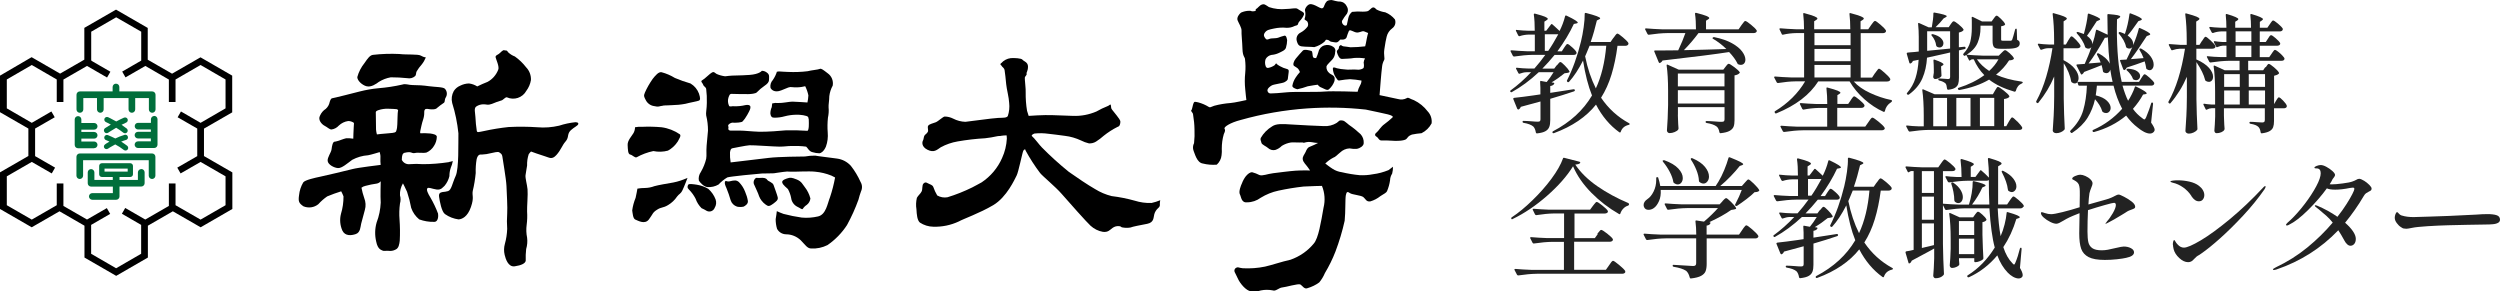 <?xml version="1.0" encoding="UTF-8"?><svg id="_レイヤー_2" xmlns="http://www.w3.org/2000/svg" width="345.38" height="40.25" viewBox="0 0 345.38 40.25"><defs><style>.cls-1{fill:#222;}.cls-2{fill:#006e3b;}.cls-3{fill-rule:evenodd;}</style></defs><g id="_レイヤー_1-2"><g><g id="_グループ_10"><g id="_グループ_2"><path id="_パス_1" d="M32.08,15.5v-5.05l-4.38-2.53-.23,.13-3.7,2.13-3.36-1.93V3.86l-4.38-2.53-.23,.13-4.15,2.39v4.39l-3.35,1.93-3.93-2.27-.23,.13L0,10.45v5.05l3.92,2.26v3.79l-3.92,2.26v5.06l4.38,2.53,3.84-2.21,3.45,1.99v4.4l4.38,2.53,4.38-2.53v-4.4l3.45-1.99,3.84,2.21,4.38-2.53v-5.05l-3.92-2.26v-3.79l3.92-2.26Zm-.92,12.85c-.38,.22-3.07,1.77-3.45,1.99-.38-.22-3.07-1.77-3.46-1.99v-3h-.92v3.1l-3.26,1.88-2.77-1.6-.46,.8s2.27,1.31,2.66,1.54v3.99c-.38,.22-3.07,1.77-3.46,2-.38-.22-3.07-1.77-3.45-2v-3.99l2.63-1.52-.46-.8-2.74,1.58-3.26-1.88v-3.1h-.92v3c-.38,.22-3.07,1.77-3.45,1.99-.38-.22-3.07-1.77-3.45-1.99v-3.99c.38-.22,3.07-1.77,3.45-1.99,.39,.22,2.76,1.59,2.76,1.59l.46-.8-2.76-1.59v-3.81l2.71-1.56-.46-.8s-2.32,1.34-2.71,1.57c-.38-.22-3.07-1.77-3.45-2v-3.99c.38-.22,3.07-1.77,3.45-2l3.45,2v3.11h.92v-3.1l3.26-1.88,2.77,1.6,.46-.8s-2.11-1.22-2.61-1.51c0-.02,0-.03,0-.04l-.04-.02v-3.96c.38-.22,3.07-1.77,3.45-1.99,.39,.22,3.07,1.77,3.46,1.99v3.99c-.39,.22-2.63,1.52-2.63,1.52l.46,.8,2.74-1.58,3.25,1.88v3.1h.92v-3.11c.38-.22,3.07-1.77,3.46-2,.38,.22,3.07,1.77,3.45,2v3.99c-.38,.22-3.07,1.77-3.45,2-.39-.23-2.71-1.57-2.71-1.57l-.46,.8,2.71,1.56v3.81l-2.76,1.59,.46,.8s2.37-1.37,2.76-1.59c.38,.22,3.07,1.77,3.45,1.99v3.99Z"/><g id="_グループ_1"><path id="_パス_2" class="cls-2" d="M11.05,15.58c.25,0,.46-.21,.46-.46h0v-1.57h1.89v1.57c0,.25,.21,.46,.46,.46s.46-.21,.46-.46h0v-1.57h3.44v1.57c0,.26,.21,.46,.46,.46s.46-.21,.46-.46h0v-1.57h1.89v1.57c0,.26,.21,.46,.46,.46s.46-.21,.46-.46h0v-2.03c0-.26-.21-.46-.46-.46h-4.54v-.62c0-.26-.22-.46-.48-.45-.24,0-.44,.2-.45,.45v.62h-4.53c-.26,0-.46,.21-.46,.46h0v2.03c0,.26,.21,.46,.46,.46h0Z"/><path id="_パス_3" class="cls-2" d="M14.43,18.24c.11,.17,.34,.21,.51,.1,0,0,.49-.33,1.11-.69,.35,.21,.68,.44,1,.69,.16,.12,.39,.09,.52-.07,.12-.16,.09-.38-.06-.51-.24-.18-.48-.36-.72-.52,.21-.11,.43-.21,.63-.3,.19-.07,.28-.29,.21-.48-.07-.19-.29-.28-.48-.21,0,0,0,0-.01,0-.35,.15-.73,.34-1.08,.53-.62-.36-1.1-.57-1.13-.59-.19-.08-.4,0-.49,.18-.08,.19,0,.4,.18,.49h0s.29,.13,.69,.35c-.45,.27-.76,.48-.79,.49-.17,.11-.22,.35-.1,.52Z"/><path id="_パス_4" class="cls-2" d="M14.41,20.44c.11,.17,.34,.21,.51,.1,0,0,0,0,0,0,0,0,.42-.29,1-.59,.42,.22,.82,.48,1.19,.77,.16,.12,.39,.1,.52-.06,.13-.16,.1-.39-.06-.52,0,0,0,0,0,0-.27-.21-.55-.4-.83-.57,.21-.09,.43-.17,.65-.23,.2-.04,.33-.24,.28-.44-.04-.2-.24-.33-.44-.28-.02,0-.04,0-.05,.02-.43,.13-.85,.29-1.25,.49-.34-.17-.69-.33-1.04-.47-.19-.07-.4,.04-.47,.23-.06,.19,.03,.39,.21,.46,0,0,.2,.07,.49,.21-.36,.21-.59,.37-.61,.39-.17,.12-.21,.34-.09,.51Z"/><path id="_パス_5" class="cls-2" d="M13.01,20.47c.26,0,.46-.21,.46-.46,0-.25-.21-.46-.46-.46h-1.77v-.4h1.77c.26,0,.46-.21,.46-.46s-.21-.46-.46-.46h-1.77v-.32h1.77c.26,0,.46-.21,.46-.46s-.21-.46-.46-.46h-1.77v-.49c0-.25-.2-.46-.46-.46-.25,0-.46,.2-.46,.46h0v3.52c0,.26,.21,.46,.46,.46h2.23Z"/><path id="_パス_6" class="cls-2" d="M21.31,16.02c-.25,0-.46,.21-.46,.46h0v.49h-1.78c-.26,0-.46,.21-.46,.46s.21,.46,.46,.46h1.77v.32h-1.78c-.26,0-.46,.21-.46,.46s.21,.46,.46,.46h1.78v.4h-1.78c-.26,0-.46,.21-.46,.46,0,.25,.21,.46,.46,.46h2.24c.26,0,.46-.21,.46-.46v-3.52c0-.26-.21-.46-.46-.46Z"/><path id="_パス_7" class="cls-2" d="M21.02,21.2H11.02c-.25,0-.46,.21-.46,.46v2.61c0,.26,.21,.46,.46,.46s.46-.21,.46-.46h0v-2.14h9.07v2.14c0,.26,.21,.46,.46,.46s.46-.21,.46-.46v-2.61c0-.26-.21-.46-.46-.46h0Z"/><path id="_パス_8" class="cls-2" d="M19.51,23.36c-.25,0-.46,.21-.46,.46h0v1.04h-2.54v-.41h1.49c.2,0,.37-.16,.37-.37v-1.16c0-.2-.17-.37-.37-.37h-3.93c-.2,0-.37,.17-.37,.37v1.16c0,.2,.16,.37,.37,.37h1.51v.41h-2.54v-1.04c0-.25-.21-.46-.46-.46s-.46,.21-.46,.46h0v1.5c0,.25,.21,.46,.46,.46h3.01v.9h-2.84c-.26,0-.46,.21-.46,.46s.21,.46,.46,.46h3.3c.25,0,.46-.21,.46-.46h0v-1.37h3.01c.25,0,.46-.21,.46-.46v-1.5c0-.26-.21-.46-.46-.46,0,0,0,0,0,0Zm-5.07-.07h3.2v.42h-3.2v-.42Z"/></g></g><g id="_グループ_7"><g id="_グループ_4"><g id="_グループ_3"><path id="_パス_9" class="cls-3" d="M62.01,22.4c-1.19,.18-2.38,.28-3.58,.28-.61-.05-1.23-.05-1.84,0-.45,.05-.88-.19-1.08-.6-.01-.27,.03-.54,.13-.79l.16-.16c.28-.08,.57-.12,.85-.1,.32,.06,.38,.19,.73,.1s1.11,.06,1.55-.06c.42-.19,.77-.5,1.01-.89,.26-.38,.4-.84,.41-1.3-.04-.29-.51-.38-.92-.44-.45-.04-.91-.05-1.36-.03,0,0-.06-.09,0-.35s.22-1.08,.38-1.52c.11-.33,.17-.67,.16-1.01,0-.22,.03-.44,.25-.48s.44,.06,.79,.06,.61-.03,.76-.22c.29-.25,.6-.48,.92-.69,.19-.16,.03-.41,.29-.8,.19-.36,.14-.8-.13-1.11-.19-.29-1.39-.26-2.22-.38-.76-.11-1.52-.16-2.28-.16-.54,0-.95-.22-1.39-.07-1.09,.25-2.21,.42-3.33,.51-.86,.08-1.7,.23-2.54,.44-.6,.16-3.74,.95-3.86,.95s-.25,.26-.32,.51c-.07,.37-.26,.7-.54,.95-.35,.22-.62,.54-.79,.92-.35,.6,.25,1.23,.63,1.42s.66,.51,.95,.51c.39-.05,.75-.25,1.01-.54,.36-.34,.81-.56,1.3-.63,.28,0,.56,.09,.79,.26,0,0,0,.28-.03,.6s-.06,1.58-.06,1.58c-.33-.05-.65-.07-.98-.06-.25,.03-1.3,.47-1.58,.47s-.38,.57-.44,1.05-.6,1.11-.54,1.62,.89,.95,1.43,.98,1.3-.66,1.96-1.14c.68-.36,1.42-.58,2.19-.63,.38-.06,1.61-.44,1.61-.44,.08,.26,.12,.52,.1,.79-.02,.33,0,.66,.03,.98,0,0-3.17,.38-3.86,.57s-3.96,.95-4.53,1.07-2.09,.44-2.31,.79c-.31,.53-.51,1.13-.57,1.74-.13,.89-.03,1.11,.6,1.55,.69,.29,1.48,.18,2.06-.29,.37-.41,.78-.77,1.23-1.08,.63-.26,1.28-.5,1.93-.7,.12,.22,.23,.46,.32,.7,0,.82-.11,1.63-.35,2.41-.2,.77-.13,1.58,.19,2.31,.38,.79,1.24,.7,1.87,.48s.63-1.01,.73-1.43,.32-1.23,.51-1.9c.16-.54,.12-1.12-.09-1.65-.16-.46-.29-.94-.38-1.42,.16-.12,.34-.21,.54-.25,.52-.14,1.05-.25,1.58-.32,.21-.04,.4-.15,.54-.32,0,0-.06,2.13,0,2.95-.04,.94-.23,1.88-.57,2.76-.24,.85-.26,1.74-.06,2.6,.22,1.14,.73,1.17,.89,1.27s.47,0,.79,.03c.34,.05,.68,0,.98-.16,.47-.19,.54-.76,.6-1.24,.05-.97,.04-1.94-.03-2.91-.06-.74-.04-1.48,.06-2.22,.11-.37,.11-.77,0-1.14-.03-.58,.12-1.15,.41-1.65,0,0,.35,.66,.57,1.17,.24,.72,.43,1.46,.57,2.22,.21,.62,.6,1.17,1.11,1.59,.66,.24,1.36,.36,2.06,.34,.57,.03,.6-.82,.54-1.14-.29-.78-.65-1.53-1.07-2.25-.32-.51-.57-1.04-.41-1.24s.6,.06,1.27,.16,.89-.35,1.11-.51c.32-.38,.55-.84,.67-1.33,0-.4,.06-.79,.19-1.17,.13-.29,.22-.6,.28-.92-.18,.06-.36,.1-.54,.13Zm-7.03-7.06c-.06,.22-.06,1.3-.09,1.84,0,.32-.05,.64-.16,.95-.06,.13-.13,.22-1.01,.28s-1.65,.16-1.65,.16c-.06-.22-.1-.44-.12-.67-.03-.35,0-2-.03-2.25s.03-.32,.38-.44c.42-.14,.86-.2,1.3-.19,.51,0,1.17,.06,1.17,.06,0,0,.28,.03,.22,.25h0Z"/><path id="_パス_10" class="cls-3" d="M50.63,11.91c.63,.19,1.39-.35,1.71-.6,.5-.31,1.06-.53,1.65-.63,.76,0,1.52,.04,2.28,.12,.38,.08,.78-.02,1.07-.28,.19-.19,.1-.44,.22-.66,.2-.34,.44-.66,.7-.95,.24-.3,.43-.63,.57-.98-.25-.03-.49-.12-.7-.25-.35-.22-2-.1-2.95-.22-1.23-.06-2.46-.02-3.67,.12-.41,.06-.73,.51-1.14,1.11-.47,.58-.82,1.25-1.01,1.96,0,.48,.63,1.08,1.27,1.27Z"/></g><path id="_パス_11" class="cls-3" d="M69.7,6.91c-.35,.03-.54,.38-.79,.54s-.48,.22-.44,.47,.57,1.33,.35,1.74c-.28,.7-.79,1.29-1.46,1.65-.49,.19-.96,.4-1.43,.63-.35-.22-.73-.36-1.14-.41-.43,.01-.85,.12-1.24,.32-.35,.15-.65,.4-.86,.73-.28,.5-.36,1.09-.22,1.65,.43,1.36,.71,2.76,.86,4.18-.03,1.33,.09,4.88-.38,5.9s-.57,1.93-1.05,2.09c-.25,.07-.5,.11-.76,.13-.19,.06-.57,.06-.48,.67s.35,2.06,.82,2.38c.55,.39,1.2,.64,1.87,.73,.48-.03,1.24-.35,1.71-1.71,.47-1.36,.13-1.55,.25-2.22,.2-.81,.33-1.64,.41-2.47-.02-.65,.02-1.29,.13-1.93,.16-.6,.41-.67,.73-.63,.42-.02,.83-.08,1.24-.19,.32-.06,.95-.25,1.14-.12s.41,.25,.44,.57,.53,3.1,.57,4.09,.16,2.98,.1,3.8c-.05,.71-.05,1.42,0,2.13-.03,.7-.13,1.39-.32,2.06-.14,.5-.15,1.02-.03,1.52,.13,.54,.48,1.71,1.39,1.58s1.49-.41,1.52-.79c-.02-.53,0-1.06,.06-1.59,.15-.51,.2-1.05,.13-1.58-.12-.58-.14-1.18-.06-1.77,.08-.61,.1-1.22,.06-1.84-.03-.57,.13-2.38,.06-3.07s-.32-1.52-.28-1.93,.19-1.04,.22-1.36c-.02-.53,.06-1.05,.22-1.55,.09-.14,.2-.27,.32-.38,0,0,1.39,.51,1.96,.67s.92,.51,1.55-.19,.79-1.33,1.24-1.84,.28-.82,.51-1.27,.95-.79,1.17-1.01,.09-.41-.29-.41c-.76,.08-1.52,.24-2.25,.48-.99,.23-2,.31-3.01,.22-1.33-.09-2.66-.1-3.99-.03-1.12,.12-2.23,.3-3.33,.54-.82,.16-.98,.25-1.05,0-.1-.64-.16-1.29-.19-1.93-.03-.6-.22-1.17,.09-1.43,.32-.23,.72-.34,1.11-.32,.38,0,.47,.16,1.08-.06,.42-.18,.86-.34,1.3-.47,.22-.03,.54-.48,.76-.44,.99,.45,2.16,.07,2.69-.89,.33-.44,.55-.95,.64-1.49,.03-.66-.21-1.3-.67-1.77-.44-.57-.96-1.07-1.55-1.49-.36-.13-.68-.34-.95-.6-.12-.2-.15-.26-.5-.23Z"/></g><g id="_グループ_5"><path id="_パス_12" class="cls-3" d="M107.34,9.88c-.13,.42-.32,.81-.57,1.17-.28,.3-.4,.71-.32,1.11,.13,.22,.54,.7,1.49,.32s1.11-.51,1.49-.44c.44,.05,.89,.04,1.33-.03,.29-.06,.48-.1,.48-.1,.2,.4,.35,.83,.44,1.27-.02,.33-.06,.66-.13,.98,0,0-1.65-.12-2.09-.12s-1.36,.22-1.96,.19c-.28-.03-.56-.01-.82,.06,0,0-.03,.35-.06,.51-.13,.29-.2,.6-.19,.92,.06,.38,.19,.54,.54,.54,.48,0,.96-.06,1.42-.19,.52-.14,1.05-.21,1.58-.22,.54-.03,1.55,.1,1.68,.32,.08,.21,.11,.44,.09,.66,0,0,.06,1.27-.22,1.24-1-.07-2.01-.09-3.01-.06-.54,.06-2.66,.22-3.64,.19s-2.03-.16-2.69-.16h-1.27c-.13,0-.35-.1-.28-.32s-.13-.35,.03-.51c.2-.22,.5-.32,.79-.25,.36,0,.73-.03,1.08-.13,.28-.28,.51-.6,.7-.95,.35-.63,.48-.89,.44-1.14s-.38-.29-.7-.22c-.49,.12-.99,.17-1.49,.16-.35-.06-.63,.13-.76-.06-.16-.35-.2-.74-.09-1.11,.13-.35,.16-.57,.51-.54s1.96,.03,2.25,.03,1.02-.06,1.17-.25c.32-.33,.67-.63,1.05-.89,.41-.28,.63-.51,.63-.85s.12-.7-.29-.98c-.2-.16-.44-.25-.7-.25,0,0-.32,.47-1.71,.57s-2.35,.06-2.85,.13l-.51,.06c-.4-.05-.8-.16-1.17-.32-.32-.19-.35-.35-.63-.22s-1.04,.92-1.36,1.08,.06,.38,.13,.63,.35,.29,.41,.57c.08,.64,.11,1.29,.09,1.93,0,.76-.16,1.43-.09,1.74,.17,.68,.25,1.39,.25,2.09-.06,.63-.12,1.17-.19,2.09s.03,1.27-.06,1.81c-.15,.63-.4,1.24-.73,1.81-.25,.35-.36,.78-.28,1.2,.12,.22,.69,.86,1.17,.89,.54,.05,1.08-.08,1.55-.35,.35-.38,.76-.71,1.21-.98,.35-.13,4.24-.51,4.78-.54s1.4,0,1.65-.03,.79-.13,1.3-.19c.35-.06,.7-.07,1.05-.03,.41,.03,2.5-.1,3.35,0,.77,.07,1.53,.25,2.25,.54,.17,.09,.34,.18,.51,.26-.17,.92-.4,1.83-.7,2.72-.35,.86-.54,2.4-1.65,2.66-.74,.17-1.49,.23-2.25,.16-.85-.12-1.7-.29-2.53-.51-.31-.11-.62-.24-.92-.38,0,0-.1,.85-.16,1.11,0,.45,.06,.9,.19,1.33,.24,.46,.72,.75,1.24,.76,.76,0,1.48,.3,2.03,.82,.66,.67,.89,1.11,1.42,1.14,.79,.05,1.58-.12,2.28-.47,1.07-.74,1.98-1.67,2.69-2.76,.62-1.13,1.15-2.3,1.59-3.52,.1-.39,.21-.77,.35-1.14,.2-.42,.18-.9-.06-1.3-.36-.8-.81-1.56-1.36-2.25-.49-.53-1.15-.88-1.87-.98-.85-.13-2.63-.32-3.04-.41-.48,0-.95,.03-1.42,.12-.38,0-3.67,.03-4.97,.19s-5.29,.63-5.29,.63c-.08-.46-.11-.93-.09-1.39,.06-.41,.16-.54,.35-.57s1.84-.38,2.34-.41,3.46,.19,4.15,.19,1.11-.09,1.62-.09c.69-.02,1.38,0,2.06,.09,.16,.1,.41,.67,.86,.76,.32,.1,.65,.15,.98,.16,.22-.03,.6-.25,.89-.92,.23-.63,.31-1.3,.25-1.96-.05-.67-.04-1.35,.03-2.03,.1-.47,.14-.95,.09-1.43-.03-.35,.1-.98,.1-1.55,.06-.51,.22-1.01,.47-1.46,.12-.66-.15-1.33-.7-1.71-.57-.44-.89-.7-1.08-.6s-1.23,.19-1.68,.32c-.89,.11-1.79,.14-2.69,.1-.48-.03-.86-.03-1.11-.06-.14-.02-.28-.01-.42,.03Z"/><path id="_パス_13" class="cls-3" d="M108.07,25.21c.06,.35,.66,.76,.79,.92,.21,.39,.36,.8,.44,1.23,.06,.49,.36,.93,.79,1.17,.54,.25,.7,.47,.82,.32,.14-.22,.32-.4,.54-.54,.28-.21,.47-.53,.51-.89-.15-.58-.42-1.12-.79-1.59-.29-.35-.41-.76-1.11-1.04s-.89-.26-1.14-.19-.92,.25-.86,.6Z"/><path id="_パス_14" class="cls-3" d="M104.33,24.67c-.19,.19-.26,.47-.19,.73,.09,.25,.66,1.39,.73,1.71,.18,.46,.49,.85,.89,1.14,.28,.16,.38,.38,.95-.03s.82-.6,.73-.98-.44-1.3-.57-1.68-.73-.48-.89-.73-.51-.29-.98-.25-.51-.1-.66,.09Z"/><path id="_パス_15" class="cls-3" d="M100.15,25.12c-.06,.22,.03,.47,.22,.89,.22,.54,.41,1.09,.57,1.65,.13,.42,.46,.75,.89,.89,.29,.06,.59,.06,.89,0,.22-.1,.66-.38,.6-.79-.07-.44-.2-.86-.38-1.27-.19-.5-.48-.95-.85-1.33-.18-.17-.42-.26-.67-.22-.29,0-.64,.16-.86,.13s-.35-.16-.41,.06Z"/><path id="_パス_16" class="cls-3" d="M95.05,25.56c-.06,.21-.16,.35,.13,.63,.37,.37,.68,.8,.92,1.27,.17,.49,.45,.93,.82,1.3,.25,.11,.5,.24,.73,.38,.38,.19,.85,.04,1.05-.35,.01-.02,.02-.04,.03-.07,.22-.35,.27-.78,.13-1.17-.21-.56-.56-1.06-1.01-1.46-.49-.29-1.02-.48-1.58-.57-.41-.06-1.15-.19-1.21,.03Z"/><path id="_パス_17" class="cls-3" d="M94.96,24.58c-.62,.28-1.27,.5-1.93,.63-.92,.16-2.06,.35-2.63,.51-.42,.16-.85,.24-1.3,.25-.35,0-.7,.03-1.04,.09,0,0-.16,.92-.25,1.27-.23,.56-.39,1.14-.47,1.74,.06,.35,.09,1.14,.44,1.27s1.3,.73,1.87-.03,.47-.92,1.11-1.33,.82-.22,1.52-.64c.51-.3,.94-.71,1.27-1.2,.25-.35,.47-.32,.73-.85s.7-1.71,.7-1.71Z"/><path id="_パス_18" class="cls-3" d="M87.73,17.58c0,.29-.08,.57-.22,.82-.22,.38-.83,1.01-.8,1.62s.03,1.27,.35,1.33,.63,.48,.89,.38c.72-.4,1.5-.69,2.31-.86,.67,.14,1.36,.12,2.02-.06,.55-.3,1.02-.74,1.36-1.27,.22-.44,.48-.76,.29-.98-.76-.52-1.63-.86-2.54-.98-.91-.08-1.81-.1-2.72-.06-.32-.02-.63,0-.94,.06Z"/><path id="_パス_19" class="cls-3" d="M91.6,14.6c-.57,.06-.57,.22-1.21,.06-.5-.06-.94-.37-1.17-.82-.25-.47-.32-.6-.13-1.04,.29-.67,.66-1.3,1.08-1.9,.38-.48,.82-1.01,1.23-.92,.65,.17,1.27,.44,1.84,.79,.7,.3,1.42,.55,2.15,.76,.54,.32,.95,.81,1.17,1.39,.22,.67,.19,.89,0,.98s-1.3,.28-1.87,.44c-.63,.12-1.26,.18-1.9,.19-.73,.06-.63,0-1.2,.06Z"/></g><path id="_パス_20" class="cls-3" d="M138.32,8.73c.34-.39,.81-.64,1.33-.7,.44-.03,1.45,0,1.61,.22s.76,.32,.76,.95-.25,.79-.19,.98-.22,.35-.25,.54,.16,1.68,.12,2.06c-.01,.85,.05,1.7,.19,2.53,.13,.44,.22,.7,.22,.7,0,0,2.13-.16,3.36-.1s2.19,.06,2.79,.1c1.1,.04,2.19-.17,3.2-.6,.51-.29,1.04-.55,1.58-.76,.16-.03,.35-.32,.41-.16s.03,.35,.09,.51,.51,.63,.73,.95,.54,.63,.51,.92-.06,.57-.41,.67c-.66,.33-1.29,.74-1.87,1.2-.34,.3-.7,.58-1.08,.82-.29,.18-.64,.27-.98,.25-.38-.09-.76-.23-1.11-.41-.69-.32-1.43-.54-2.19-.63-1.01-.13-1.61-.22-2.31-.29-.64-.09-1.29-.1-1.93-.03-.22,.09-.51,.25-.28,.41s1.04,1.24,1.3,1.49c1.18,1.2,2.43,2.33,3.74,3.39,1.2,.85,2.63,1.81,3.61,2.37,.72,.45,1.5,.78,2.31,.98,1.07,.13,2.13,.34,3.17,.63,.76,.24,1.55,.35,2.34,.32,.41-.09,.82-.22,1.2-.38-.03,.17-.06,.34-.06,.51,.05,.22-.04,.44-.22,.57-.26,.23-.45,.52-.54,.85-.13,.41,0,1.14-.98,1.33s-2,.38-2.31,.51c-.35,.06-.7,.06-1.05,0-.28,0-.22-.19-.54-.19-.32-.03-.63,.06-.89,.25-.35,.25-.6,.63-1.33,.54-.64-.11-1.23-.41-1.71-.85-.41-.35-3.14-3.42-3.99-4.4s-2.63-2.44-2.98-2.88c-.74-.98-1.41-2.02-2-3.1,0-.22-.19-.22-.32,.03s-.66,2.92-.92,3.42-1.36,2.98-3.23,4.09-4.21,1.93-4.75,2.25c-1.11,.52-2.32,.77-3.54,.73-.65-.01-1.29-.21-1.84-.57-.38-.32-.44-1.11-.48-1.84-.09-.53-.06-1.07,.06-1.58,.16-.32,.51-.57,.66-.89s.03-.86,.25-1.08,.35-.19,.63-.03,.6,.19,.73,.5c.14,.41,.32,.8,.54,1.17,.43,.25,.93,.34,1.42,.25,1.18-.36,2.32-.82,3.42-1.36,.73-.41,.76-.38,1.3-.7,1.24-.83,2.22-1.99,2.82-3.36,.39-.85,.61-1.76,.66-2.69l-.03-.44c-.25,0-.51,.02-.76,.06-.19,.06-.26,0-.54,.06-.55,.12-1.11,.22-1.68,.28-1.27,.07-2.54,.22-3.8,.44-.81,.14-1.59,.41-2.31,.8-.57,.38-.95,.79-1.84,.35s-.73-1.11-.63-1.27,.1-.48,.19-.66,.35-.29,.48-.54-.1-.63,.06-.86,.67-.32,1.04-.47,1.01-.79,1.24-.79c.41,0,.81,.11,1.17,.29,.52,.27,1.09,.42,1.68,.44,.44-.03,3.74-.51,4.53-.54s1.14,0,1.33-.25c.2-.59,.26-1.22,.19-1.84-.03-.73-.35-1.9-.41-2.57s-.16-1.58-.22-1.93-.35-.44-.41-.6-.26-.07-.1-.38Z"/><g id="_グループ_6"><path id="_パス_21" class="cls-3" d="M183.92,0c-.21,0-.42,.05-.6,.16-.16,.16-.28,.36-.35,.57-.06,.19-.16,.48-.44,.41s-.67-.35-1.05-.48-.57-.13-.8,.06-.47,.57-.38,.79c.08,.36,.06,.73-.06,1.08-.1,.16,.32,.25,.38,.41,.12,.2,.14,.45,.03,.67-.26,.34-.58,.62-.95,.82-.46,.21-.69,.72-.54,1.2,.19,.63,.35,.73,1.17,.76s1.07,.03,1.24,.06c.51-.14,.99-.39,1.39-.73,.28-.28,.1-.32,.41-.28s.29,.25,.63,.28,.51,.13,.73,.06,.38-.41,.51-.38,.63,.06,.79-.29c.09-.3,.19-.6,.32-.89,.12-.16,.19-.1,.47,0s.48,.28,.89,.19,.54-.22,.76-.13,.54,.22,.54,.22c-.08,.26-.14,.52-.19,.79-.03,.29-.22,1.05-.22,1.05-.67,.08-1.35,.13-2.03,.13-.28-.06-.73-.09-.98-.13s-.29-.25-.44-.13-.16,.13-.19,.38-.35,.25-.25,.6,.32,.92,.7,.89,1.17-.03,1.65-.13c.51-.04,1.02-.02,1.52,.06-.11,.17-.17,.37-.19,.57,.03,.19,.12,.73-.1,.82-.26,.15-.56,.2-.86,.16-.41-.06-1.17,.06-1.65-.03-.36-.02-.72-.07-1.08-.16-.44-.16-.54-.16-.57,.06,.03,.43,.17,.85,.41,1.2,.22,.25,.22,.51,.6,.41,.45-.08,.9-.13,1.36-.16,.53,.03,1.06,.09,1.59,.19,0,.23-.07,.46-.19,.66-.16,.28-.27,.58-.35,.89,0,0-3.42-.13-4.59-.03s-4.24,0-5.16,.1-1.93,.16-2.25,.16c-.23,.02-.43-.16-.45-.39,0-.03,0-.06,0-.09,.03-.22,.32-.47,.6-.63s1.46-.29,1.74-.44,.44-.29,.47-.44,.06-.48,.1-.79,.1-.51-.22-.6c-.33-.08-.65-.21-.95-.38-.47-.25-.54-.41-.54-.41,0,0-.09,.12-.22,.28-.25,.17-.53,.29-.82,.35-.15,.05-.31-.01-.38-.16-.14-.33-.15-.71-.03-1.05,.17-.3,.46-.5,.79-.57,.35-.03,.69-.11,1.01-.26,.38-.19,.92-.38,1.01-.76,.1-.33,.15-.67,.16-1.01-.03-.16-.1-.7-.38-.63-.3,.08-.6,.17-.89,.29-.25,.09-.89,.06-1.08,.12s-.44,.22-.6,.03-.41-.48-.13-.86,.54-.41,1.27-.57c.56-.12,1.14-.16,1.71-.1,.4,.02,.79-.07,1.14-.25,.22-.1,.41-.03,.48-.32s.38-.48,.57-.8,.41-.6,.06-.82-.51-.28-.73-.44-.92,.03-1.55,.03c-.8,.08-1.61,0-2.38-.26-.5-.32-.63-.47-.98-.35s-.6,.54-.79,.6,.16,.25-.28,.32-.41-.1-.67-.06c-.39,0-.78,.09-1.14,.25-.25,.19-.63,.67-.47,1.08s.57,1.01,.54,1.43,.1,1.52,.13,2.54,.35,1.11,.35,1.39c.08,.63,.09,1.27,.03,1.9-.08,.75-.08,1.5,0,2.25,.03,.47,.16,1.49,.16,1.49,0,0-1.68,.38-2.19,.41-.76,.06-1.51,.18-2.25,.38-.57,.19-.54,.28-.76,.16-.45-.28-.94-.49-1.46-.63-.51-.1-.51-.13-.63,.09s-.19,.89-.32,1.01,.25,.29,.25,.63c.11,.66,.18,1.33,.19,2,.03,.63,.01,1.27-.06,1.9-.17,.33-.2,.73-.06,1.08,.16,.35,.44,1.62,1.27,1.74,.63,.16,1.28,.21,1.93,.16,.37-.34,.61-.8,.66-1.3,.04-.31,.05-.61,.03-.92,0-.68,.09-1.35,.28-2,.19-.41,.22-.54,.1-.76s.76-.82,2.25-1.2c2.98-.84,6.04-1.37,9.13-1.59,2.71-.19,5.44-.14,8.14,.16,1.17,.25,2.56,.54,3.04,.66s.83,.29,.63,.44c-.35,.33-.72,.63-1.11,.92-.47,.32-.82,.95-1.04,1.11s-.38,.41-.06,.6,.32,.54,.73,.54c.49-.02,.97,0,1.46,.03,.48,.06,1.71,.03,1.96-.25s.26-.41,.76-.6c.44-.09,.88-.15,1.33-.19,.6-.3,1.08-.77,1.39-1.36,.07-.6-.12-1.21-.54-1.65-.5-.66-1.15-1.19-1.9-1.55-.6-.19-.76-.44-.98-.29-.38,.21-.82,.25-1.23,.13-.61-.13-2.54-.54-2.54-.54,0,0,.1-1.33,.16-2.03s.13-1.49,.19-1.93c.03-.31,.13-.61,.28-.89,.13-.22-.09-.67,.03-1.49s.22-1.36,.32-1.74c.11-.46,.38-.86,.76-1.14,.4-.28,.55-.79,.38-1.24-.35-.43-.81-.77-1.33-.98-.42-.06-.83-.19-1.2-.38-.22-.19-.41-.51-.82-.09s-.57,.35-1.08,.38c-.5-.04-.99-.03-1.49,.03-.26,.21-.44,.5-.51,.82-.07,.35-.22,1.01-.22,1.01-.08,.06-.19,.09-.29,.06-.26-.1-.41-.36-.38-.63,.2-.36,.44-.7,.7-1.02,.18-.32,.17-.71-.03-1.01-.17-.37-.52-.62-.92-.66C184.72,.25,184.11,0,183.92,0Z"/><path id="_パス_22" class="cls-3" d="M182.94,6.27c-.4,.14-.7,.47-.79,.89-.08,.29-.19,.58-.32,.86,0,0-.35,.06-.44-.16s-.03-.76-.22-.82-.95-.28-1.17-.06-.67,.73-.98,1.11-.44,.86-.25,1.01,.47,.26,.6,.44c.09,.13,.16,.27,.22,.41-.21,.23-.4,.47-.57,.73-.24,.35-.41,.75-.48,1.17-.03,.25,.48,.44,.69,.48,.49-.1,.96-.24,1.43-.41,.38-.09,1.39-.22,1.39-.22,.13,.2,.32,.34,.54,.41,.44,.19,.76,.44,1.01,.22,.35-.31,.61-.7,.76-1.14,.06-.38,.03-.57-.16-.73s-.35-.19-.54-.35c-.28-.22-.44-.56-.41-.92,.1-.35,.73-.79,.98-1.2,.14-.24,.22-.51,.22-.79,.1-.27-.01-.58-.26-.73-.37-.26-.84-.33-1.26-.19Z"/><path id="_パス_23" class="cls-3" d="M174.17,19.07c-.09,.26,.06,.41,.1,.66s.7,.51,.89,.7c.27,.26,.65,.37,1.01,.29,.35-.11,.66-.31,.92-.57,.39-.24,.82-.4,1.27-.47,.41-.03,1.14,.03,1.43,0s.25,.09,.41,.03c.35-.11,.72-.13,1.08-.06,.27,.06,.54,.09,.82,.1-.36,.19-.73,.36-1.11,.51-.38,.13-.47,.41-.63,.76s-.44,.6-.38,1.01,.51,.79,.7,1.08,.31,.44,.31,.44c0,0-1.14-.03-2,.03s-2.28,.25-3.1,.35-1.46,.41-1.9,.25c-.31-.16-.64-.29-.98-.38-.32-.03-.61,.22-.89,.54-.23,.3-.41,.63-.54,.98-.16,.32-.48,1.17-.29,1.52s.19,1.21,1.01,1.11c.67,0,1.33-.23,1.87-.63,.75-.46,1.58-.8,2.44-.98,1.15-.25,2.31-.44,3.48-.57,.98-.06,2.54-.09,2.54-.09,.39,.95,.47,2.01,.22,3.01-.35,1.97-.7,4.24-1.36,4.97-.84,1.02-1.95,1.78-3.2,2.22-1.27,.28-2.54,.73-3.52,.95-1.01,.21-2.04,.28-3.07,.23-.63-.07-.6-.19-.85-.1-.25,.08-.38,.35-.29,.6,0,0,0,0,0,0,.1,.22,.22,.41,.48,.98s1.07,1.62,1.8,1.71c.46,.06,.92,.01,1.36-.13,.54-.11,1.1-.11,1.65,0,.38,.16,.85-.38,1.3-.41s2.22-.57,2.5-.41,.54,.7,.98,.51c.58-.17,1.13-.43,1.62-.79,.33-.39,.59-.83,.79-1.3,.57-.95,1.06-1.94,1.46-2.98,.52-1.38,.95-2.8,1.27-4.25,.13-1.24,.06-2.98,.16-3.52s.26-.51,.57-.29,1.52,.29,1.84,.54,.41,.69,.98,.6c.51-.15,.98-.4,1.39-.73,.54-.32,.86-.51,.92-.7,.2-.48,.34-.98,.41-1.49,.01-.33,.11-.64,.29-.92,.08-.31,.12-.63,.1-.95,0,0-.29,.25-.6,.47-.69,.28-1.41,.48-2.15,.57-.61,.12-1.22,.16-1.84,.13-.83-.08-1.66-.22-2.47-.41-.45-.06-.89-.22-1.27-.47-.32-.19-1.01-.73-1.01-.73,.32-.31,.68-.58,1.07-.79,.38-.13,.57-.41,.98-.73,.35-.34,.81-.55,1.3-.57,.34,.07,.69,.09,1.04,.06,.35-.06,.92-.38,.92-.79,.03-.46-.13-.91-.44-1.24-.49-.46-1.02-.89-1.58-1.27-.67-.54-.67-.6-1.05-.63s-.32,.13-.67,.35c-.53,.33-1.15,.48-1.77,.44-.86-.03-3.14-.13-4.44-.22s-2.13-.13-2.69,.25c-.66,.4-1.21,.95-1.59,1.62Z"/></g></g></g><g><path class="cls-1" d="M215.11,9s.09-.1,.15-.18c.07-.08,.12-.15,.17-.19s.1-.06,.14-.06c.1,0,.3,.16,.62,.49,.32,.32,.52,.58,.62,.77,.04,.07,.02,.13-.05,.18-.11,.05-.31,.08-.61,.11-.59,.48-1.19,.9-1.8,1.26l.25,.04c.12,.02,.16,.08,.11,.16-.08,.16-.26,.26-.54,.31v.94l3.22-.5h.04c.08,0,.13,.04,.14,.11v.05c0,.06-.04,.1-.11,.13-1,.34-2.09,.68-3.29,1.03v2.92c0,.4-.04,.71-.13,.95s-.25,.44-.51,.59c-.26,.16-.65,.26-1.18,.32h-.04c-.06,0-.1-.04-.13-.13-.06-.37-.18-.65-.36-.83-.28-.23-.73-.4-1.35-.5-.08-.02-.13-.07-.13-.14,0-.08,.04-.13,.11-.13,.16,0,.34,0,.55,.02,.21,.01,.41,.02,.6,.04,.38,.04,.67,.05,.86,.05,.13,0,.22-.02,.28-.07,.05-.05,.08-.13,.08-.25v-2.47l-2.72,.74c-.06,.17-.16,.29-.31,.36l-.05,.02s-.08-.04-.13-.11l-.54-1.33-.02-.05c0-.06,.04-.1,.13-.13,.28-.02,.7-.07,1.28-.15,.58-.08,1.04-.14,1.4-.19l.95-.14v-.9c0-.19-.01-.47-.04-.83v-.02s.02-.08,.04-.1c.03-.02,.06-.02,.1,0l.77,.14c.3-.36,.62-.81,.95-1.35h-2.05c-1.22,1.14-2.46,2.05-3.71,2.74-.06,.05-.13,.04-.2-.04-.06-.08-.05-.15,.04-.2,.96-.7,1.9-1.53,2.81-2.5h-.65c-.29,.01-.59,.08-.92,.2-.08,.04-.14,.01-.18-.07l-.31-.59s-.02-.05-.02-.09c0-.06,.04-.08,.13-.07,.53,.06,1.06,.1,1.58,.11h.83c.54-.61,1.04-1.24,1.51-1.89h-1.73c-.77,.01-1.63,.09-2.57,.23h-.05s-.09-.03-.13-.09l-.31-.61s-.02-.04-.02-.07c0-.06,.04-.09,.13-.09,.64,.06,1.34,.1,2.11,.13h1.12v-2.3h-.83c-.43,.01-.86,.08-1.28,.22h-.05s-.09-.03-.13-.09l-.31-.63-.02-.07c0-.07,.05-.1,.14-.07,.54,.06,1.08,.1,1.62,.11h.85c0-.89-.04-1.63-.13-2.23,0-.12,.06-.16,.18-.13,.65,.17,1.1,.31,1.36,.42,.26,.11,.39,.21,.39,.3,0,.06-.05,.12-.16,.18l-.31,.2v1.26h.25l.65-.85c.05-.08,.11-.1,.2-.04,.06,.06,.2,.18,.41,.37,.22,.19,.41,.37,.59,.55,.32-.64,.58-1.31,.76-2.03,.01-.1,.08-.13,.2-.09,.58,.28,.98,.49,1.21,.64,.23,.15,.34,.26,.34,.33,0,.05-.06,.08-.18,.11l-.36,.07c-.58,1.24-1.33,2.5-2.27,3.78h.61l.32-.5s.09-.12,.15-.22c.07-.1,.12-.17,.17-.22,.05-.05,.1-.07,.14-.07,.11,0,.34,.17,.71,.51,.37,.34,.55,.58,.55,.71-.01,.19-.16,.29-.43,.29h-2.61c-.55,.68-1.12,1.31-1.69,1.89h1.64l.32-.43Zm-1.69-4.27v2.3h.47c.46-.66,.92-1.43,1.39-2.3h-1.85Zm9.49,.5c.05-.06,.11-.15,.19-.26,.08-.11,.14-.2,.2-.25,.05-.05,.1-.08,.15-.08,.1,0,.35,.17,.76,.52,.41,.35,.67,.61,.76,.79,.01,.06,0,.12-.02,.18-.07,.13-.22,.2-.43,.2h-1.06c-.19,1.48-.47,2.8-.83,3.98-.36,1.18-.84,2.24-1.44,3.19,1.01,1.49,2.29,2.66,3.85,3.51,.07,.04,.11,.08,.11,.13s-.05,.08-.14,.11c-.56,.13-.93,.45-1.1,.95-.04,.11-.1,.13-.2,.07-1.31-.94-2.38-2.21-3.22-3.82-1.34,1.69-3.28,3.01-5.8,3.94-.1,.04-.16,.02-.2-.05-.01-.01-.02-.04-.02-.07,0-.05,.02-.09,.07-.13,2.39-1.25,4.19-2.9,5.4-4.95-.53-1.31-.94-2.92-1.24-4.82-.62,1.22-1.27,2.2-1.93,2.93-.05,.06-.11,.07-.2,.04l-.02-.02c-.07-.06-.1-.13-.07-.2,.79-1.55,1.44-3.35,1.94-5.4,.14-.59,.27-1.24,.37-1.97,.1-.73,.15-1.33,.14-1.83,0-.11,.06-.15,.18-.13,1.31,.34,1.96,.58,1.96,.74,0,.06-.05,.11-.14,.14l-.32,.16c-.24,1.03-.52,2.02-.85,2.97h2.74l.4-.58Zm-3.31,1.1c-.19,.48-.34,.83-.43,1.04l-.18,.41c.33,1.66,.83,3.13,1.48,4.43,.76-1.62,1.24-3.58,1.44-5.89h-2.3Z"/><path class="cls-1" d="M236.66,5.38c-.08-.06-.1-.12-.04-.18,.05-.06,.11-.08,.2-.07,1.01,.2,1.83,.49,2.47,.85s1.11,.75,1.4,1.15c.29,.4,.44,.77,.44,1.11,0,.22-.06,.39-.17,.52-.11,.13-.27,.2-.46,.2-.12,0-.23-.02-.34-.07-.07-.01-.11-.05-.13-.13-.24-.49-.62-1.01-1.15-1.57-1.78,.28-4.84,.67-9.2,1.17-.08,.16-.2,.27-.34,.34l-.05,.02s-.08-.04-.13-.11l-.61-1.48-.02-.07c0-.06,.04-.09,.13-.09,1.26,0,2.32,0,3.19-.02,.42-.89,.75-1.68,.99-2.38h-2.48c-.77,.01-1.63,.09-2.57,.23h-.05s-.09-.03-.13-.09l-.32-.63s-.02-.04-.02-.07c0-.06,.04-.09,.13-.09,.66,.06,1.39,.1,2.2,.13h4.7c0-.84-.04-1.55-.13-2.14,0-.12,.06-.16,.18-.13,.66,.17,1.12,.31,1.39,.42,.26,.11,.4,.21,.4,.3,0,.05-.05,.1-.14,.16l-.31,.2v1.19h4.5l.4-.58c.05-.06,.11-.14,.19-.25s.14-.19,.19-.24c.05-.05,.1-.08,.14-.08,.11,0,.38,.17,.8,.52,.43,.35,.68,.61,.77,.77,.04,.06,.04,.12,0,.18-.07,.13-.22,.2-.43,.2h-7.6c-.62,.84-1.3,1.63-2.02,2.36,1.88-.04,3.84-.09,5.87-.16-.55-.54-1.16-1.01-1.82-1.4Zm-4.86,10.48l.02,.61c.01,.46,.04,.88,.07,1.26,0,.07-.02,.13-.05,.18-.08,.12-.24,.23-.48,.33-.23,.1-.47,.15-.71,.15-.1,0-.18-.04-.25-.11-.07-.07-.11-.16-.11-.25,.08-1.06,.14-2.23,.16-3.53v-1.96c0-1.42-.07-2.58-.2-3.49v-.04s.01-.08,.04-.09,.06,0,.11,.02l1.51,.68h6.17l.31-.4s.1-.13,.19-.24c.09-.11,.17-.17,.24-.17,.11,0,.36,.15,.76,.45,.4,.3,.65,.53,.76,.7,.04,.05,.02,.1-.04,.16-.16,.16-.38,.25-.67,.29v6.19c0,.37-.04,.67-.13,.9s-.27,.42-.55,.58c-.28,.16-.69,.26-1.24,.32h-.04c-.06,0-.1-.04-.13-.13-.06-.37-.19-.64-.38-.79-.3-.23-.76-.39-1.39-.49-.1-.02-.14-.07-.14-.14,0-.08,.04-.13,.11-.13,.16,0,.34,0,.55,.02,.21,.01,.42,.02,.62,.04,.4,.04,.71,.05,.94,.05,.16,0,.26-.03,.32-.08,.05-.05,.08-.15,.08-.28v-1.67h-6.44v1.04Zm6.44-3.92v-1.78h-6.44v1.78h6.44Zm-6.44,.52v1.84h6.44v-1.84h-6.44Z"/><path class="cls-1" d="M259.05,10.1s.1-.13,.18-.25c.08-.12,.15-.21,.21-.27,.05-.06,.1-.09,.15-.09,.1,0,.35,.19,.77,.56,.42,.37,.68,.65,.77,.83,.01,.02,.02,.05,.02,.09,0,.08-.04,.15-.13,.21-.08,.05-.19,.08-.31,.08h-4.61c.55,.61,1.3,1.14,2.25,1.58,.95,.44,1.91,.77,2.9,.97,.1,.02,.14,.07,.13,.14v.02c-.02,.07-.07,.13-.13,.16-.46,.29-.74,.69-.85,1.21-.04,.11-.1,.14-.18,.11-.94-.42-1.82-1-2.66-1.75s-1.51-1.56-2.03-2.45h-4.34c-1.18,1.85-3.1,3.32-5.78,4.41-.01,.01-.04,.02-.07,.02-.06,0-.1-.03-.13-.09l-.02-.04c-.05-.08-.03-.15,.05-.2,.86-.52,1.65-1.13,2.37-1.84,.71-.71,1.3-1.46,1.77-2.27h-1.35c-.71,.01-1.51,.09-2.39,.23h-.05s-.09-.03-.13-.09l-.34-.65s-.02-.04-.02-.07c0-.06,.05-.09,.14-.09,.65,.06,1.37,.1,2.18,.13h1.82V4.57h-1.08c-.61,.01-1.22,.08-1.82,.22-.1,.02-.16,0-.18-.07l-.31-.65s-.02-.04-.02-.07c0-.06,.04-.09,.13-.09,.65,.06,1.36,.1,2.14,.13h1.13c0-.78-.04-1.48-.11-2.09v-.04c0-.1,.05-.13,.16-.09,.67,.18,1.14,.33,1.4,.44,.26,.11,.4,.21,.4,.3,0,.06-.05,.12-.14,.18l-.31,.2v1.1h4.99c0-.78-.04-1.48-.11-2.09v-.04c0-.1,.05-.13,.16-.09,.68,.18,1.16,.33,1.42,.44,.26,.11,.4,.21,.4,.3,0,.06-.05,.12-.14,.18l-.31,.2v1.1h1.06l.4-.58s.1-.13,.18-.24c.08-.11,.15-.2,.21-.25,.05-.05,.11-.08,.15-.08,.1,0,.34,.17,.75,.52s.65,.61,.75,.79l.02,.07c0,.1-.04,.17-.13,.23s-.2,.08-.33,.08h-3.04v6.14h1.57l.4-.61Zm-3.37,3.74c.05-.06,.1-.13,.15-.22,.05-.08,.11-.16,.17-.22,.06-.06,.11-.09,.16-.09,.1,0,.34,.16,.72,.48,.38,.32,.62,.56,.7,.73,.01,.06,0,.12-.02,.18-.07,.13-.21,.2-.41,.2h-3.33v2.59h3.87l.43-.61c.06-.08,.13-.18,.21-.3,.08-.11,.14-.2,.2-.25,.05-.05,.1-.08,.15-.08,.11,0,.39,.19,.85,.56,.46,.37,.73,.65,.83,.83,.04,.06,.04,.12,0,.18-.07,.12-.22,.18-.45,.18h-10.85c-.77,.01-1.63,.09-2.57,.23h-.05s-.09-.03-.13-.09l-.32-.61s-.02-.04-.02-.07c0-.06,.05-.09,.14-.09,.65,.06,1.37,.1,2.18,.13h4.14v-2.59h-1.19c-.72,.02-1.41,.1-2.07,.23h-.05s-.09-.03-.13-.09l-.32-.65s-.02-.04-.02-.07c0-.06,.04-.09,.13-.09,.66,.06,1.39,.1,2.2,.13h1.46c0-.8-.04-1.52-.11-2.14v-.04c0-.1,.05-.13,.16-.09,.67,.18,1.13,.32,1.39,.43s.38,.2,.38,.29c0,.04-.04,.08-.13,.14l-.29,.18v1.22h1.49l.36-.52Zm-.02-7.6v-1.67h-4.99v1.67h4.99Zm0,.52h-4.99v1.69h4.99v-1.69Zm-4.99,2.21v1.73h4.99v-1.73h-4.99Z"/><path class="cls-1" d="M278.69,16.77c.36,.37,.58,.64,.67,.82l.02,.07c0,.19-.14,.29-.43,.29h-12.53c-.77,.01-1.63,.09-2.57,.23h-.05s-.09-.03-.13-.09l-.31-.59s-.02-.05-.02-.09c0-.06,.04-.08,.13-.07,.5,.06,1.01,.1,1.51,.11h.79v-1.48c0-1.42-.07-2.58-.2-3.49v-.04c0-.1,.05-.13,.14-.09l1.55,.67h8.06l.29-.5c.04-.06,.08-.14,.14-.23,.05-.09,.1-.16,.14-.21,.04-.05,.09-.07,.13-.07,.11,0,.37,.17,.79,.49,.42,.33,.68,.58,.77,.75,.04,.05,.03,.1-.02,.16-.11,.13-.34,.22-.7,.27v3.76h.31l.34-.61c.05-.07,.11-.16,.17-.28,.07-.11,.12-.2,.17-.25,.05-.05,.1-.08,.14-.08,.1,0,.32,.18,.68,.55Zm-15.17-3.68l-.04-.04c-.06-.06-.07-.13-.02-.2,.54-.62,.93-1.31,1.17-2.07s.38-1.6,.43-2.52l-.79,.16c-.07,.17-.17,.28-.31,.34-.01,.01-.04,.02-.07,.02-.05,0-.08-.04-.11-.11l-.36-1.24v-.05c0-.07,.04-.11,.11-.11l.38-.04c.37-.02,.76-.06,1.17-.11v-2.02c0-.6-.03-1.2-.09-1.8v-.04s.01-.08,.04-.09c.02-.01,.06,0,.11,.02l1.31,.59h.43c.14-.77,.22-1.4,.22-1.91,0-.11,.05-.15,.16-.13,1.13,.2,1.69,.37,1.69,.5,0,.04-.05,.08-.14,.14l-.29,.16c-.31,.4-.68,.8-1.12,1.22h1.82l.27-.41s.1-.13,.18-.24c.08-.11,.16-.17,.23-.17,.11,0,.34,.14,.69,.43,.35,.29,.57,.52,.66,.68,.04,.06,.02,.12-.04,.18-.14,.13-.34,.22-.59,.27v2.03l.76-.07h.04c.07,0,.11,.04,.13,.13v.05c0,.07-.04,.12-.11,.14l-.81,.18v3.78c0,.35-.03,.63-.1,.85-.07,.22-.21,.39-.42,.53-.22,.14-.53,.23-.95,.28h-.04c-.06,0-.1-.04-.13-.13-.02-.19-.05-.34-.08-.46-.03-.11-.07-.21-.13-.28-.22-.19-.5-.32-.86-.4-.1-.02-.14-.07-.14-.14v-.02c0-.08,.04-.13,.11-.13l.68,.04,.54,.04c.12,0,.2-.02,.24-.07,.04-.05,.06-.13,.06-.23v-3.37l-.54,.13c-1.56,.35-2.44,.55-2.65,.59-.06,1.04-.27,2-.64,2.85-.37,.86-.99,1.6-1.86,2.24-.07,.05-.14,.04-.2-.02Zm5.89-8.77h-3.17v2.7l3.17-.31v-2.39Zm-2.54,.43c.07-.05,.14-.05,.2-.02,.48,.13,.84,.31,1.07,.54s.35,.46,.35,.7c0,.17-.05,.31-.15,.42-.1,.11-.23,.17-.39,.17-.13,0-.25-.04-.36-.11-.05-.04-.08-.1-.11-.18-.05-.46-.25-.91-.61-1.35-.07-.07-.07-.13,0-.18Zm.23,5.71s.02-.1,.02-.16,.01-.14,.04-.25v-.45c0-.43-.02-.85-.05-1.24,0-.12,.06-.16,.18-.11,.8,.28,1.21,.49,1.21,.65,0,.04-.04,.08-.11,.13l-.22,.13v.23l.05,1.01c.01,.07,0,.13-.04,.16-.07,.1-.19,.18-.36,.25-.17,.07-.32,.11-.47,.11-.07,0-.13-.03-.18-.08s-.08-.12-.09-.19c0-.07,0-.13,.02-.18Zm-.02,6.98h1.91v-3.91h-1.91v3.91Zm3.19,0h1.96v-3.91h-1.96v3.91Zm9.04-6.16c.1,.02,.14,.06,.14,.11-.01,.06-.05,.11-.13,.14-.42,.17-.7,.51-.83,1.03-.04,.08-.1,.12-.18,.11-1.45-.42-2.62-.98-3.51-1.67-1.14,.67-2.51,1.15-4.12,1.44h-.04s-.1-.04-.14-.11v-.02s-.02-.04-.02-.07c0-.06,.04-.1,.11-.11,1.39-.44,2.57-1.03,3.55-1.75-.6-.6-1.09-1.33-1.46-2.18h-.25c-.06,.01-.13,.05-.22,.11-.07,.1-.14,.09-.2-.02l-.36-.7-.16,.09c-.08,.05-.15,.04-.2-.04l-.04-.04c-.05-.07-.04-.14,.02-.2,.47-.5,.77-1.04,.92-1.6,.14-.56,.22-1.21,.22-1.93v-.76c0-.29,0-.5-.02-.65,0-.06,.01-.1,.04-.12s.07-.02,.12,0l1.28,.63h1.31l.29-.4s.1-.13,.18-.24c.08-.11,.16-.17,.23-.17,.1,0,.29,.15,.59,.44s.49,.52,.56,.69c.04,.06,.02,.12-.04,.18-.11,.07-.27,.13-.49,.16v1.8c0,.08,.01,.14,.04,.16s.11,.04,.23,.04h1.03c.06,0,.11,0,.13-.03,.03-.02,.06-.06,.1-.12,.08-.22,.22-.68,.4-1.39,.01-.08,.06-.13,.14-.13,.06,0,.09,.05,.09,.14l.05,1.4c.14,.06,.24,.13,.29,.21,.05,.08,.07,.18,.07,.31,0,.25-.13,.44-.41,.55-.27,.11-.75,.17-1.43,.17h-.83c-.46,0-.75-.07-.88-.23-.13-.15-.2-.43-.2-.84V3.55h-1.67v.34c0,.7-.13,1.36-.39,2-.26,.64-.77,1.19-1.52,1.67,.67,.06,1.43,.1,2.29,.13h2.14l.38-.38s.13-.11,.23-.22,.2-.16,.27-.16c.11,0,.31,.14,.62,.41,.31,.28,.5,.5,.58,.68,.04,.05,.02,.1-.04,.16-.11,.1-.31,.15-.61,.16-.47,.74-1.07,1.4-1.8,1.98,.98,.44,2.15,.76,3.51,.95Zm-3.22-3.08h-2.97c.4,.59,.96,1.12,1.69,1.6,.55-.5,.98-1.04,1.28-1.6Zm-2.56,9.23h1.98v-3.91h-1.98v3.91Z"/><path class="cls-1" d="M297.42,14.2s.03,.07,.03,.13l-.27,2.61c.32,.46,.49,.79,.49,.99,0,.08-.03,.17-.09,.25-.14,.18-.33,.27-.56,.27-.24,0-.51-.08-.81-.23-.3-.16-.59-.35-.86-.58-.59-.44-1.13-1-1.62-1.67-1.27,1.06-2.75,1.81-4.43,2.27-.1,.02-.16,0-.18-.07l-.02-.04c-.04-.08-.01-.14,.07-.18,1.55-.68,2.89-1.66,4.01-2.92-.5-.94-.9-2-1.19-3.19h-2.3c-.04,.46-.09,.9-.16,1.33,.71,.18,1.23,.43,1.56,.76,.33,.32,.5,.65,.5,.97,0,.2-.06,.38-.18,.51-.12,.14-.27,.21-.45,.21-.16,0-.3-.04-.43-.13-.05-.02-.08-.07-.11-.14-.08-.28-.21-.56-.39-.85s-.38-.55-.6-.79c-.2,.92-.55,1.78-1.03,2.56-.49,.78-1.19,1.47-2.1,2.07-.08,.06-.15,.05-.2-.02l-.07-.07c-.06-.07-.05-.14,.02-.22,.88-.86,1.46-1.79,1.75-2.79,.29-1,.46-2.13,.51-3.4h-1.04c-.08,0-.14-.04-.16-.13l-.11-.36c-.1,.12-.22,.18-.38,.18-.13,0-.27-.05-.41-.16-.04-.04-.07-.1-.09-.18-.05-.36-.17-.76-.35-1.21-.19-.44-.4-.86-.66-1.24v4.88c.02,1.49,.07,2.87,.14,4.14,0,.06-.02,.11-.05,.16-.11,.13-.27,.25-.48,.34s-.42,.14-.64,.14c-.14,0-.26-.04-.35-.11-.09-.07-.14-.16-.14-.25,.05-.71,.09-1.4,.13-2.06,.04-.67,.06-1.54,.07-2.62v-2.79c-.54,1.3-1.27,2.5-2.18,3.62-.05,.07-.11,.08-.2,.02l-.05-.04c-.07-.05-.08-.11-.04-.2,.54-.98,1-2.11,1.37-3.37,.37-1.26,.66-2.57,.86-3.94h-.61c-.28,.01-.57,.08-.88,.2-.01,.01-.04,.02-.07,.02-.06,0-.1-.03-.13-.09l-.31-.59-.02-.07c0-.08,.05-.11,.14-.09,.3,.05,.76,.08,1.37,.11h.74v-.68c0-1.31-.07-2.48-.2-3.51v-.04c0-.1,.05-.13,.16-.09,.67,.18,1.14,.33,1.4,.44s.4,.21,.4,.3c0,.06-.05,.12-.14,.18l-.31,.2v3.2h.32l.32-.56s.09-.13,.15-.24c.07-.11,.12-.2,.17-.25,.05-.05,.1-.08,.14-.08,.1,0,.31,.17,.63,.5,.32,.34,.52,.59,.59,.77,.01,.02,.02,.05,.02,.09,0,.08-.04,.15-.13,.21s-.2,.08-.31,.08h-1.91v1.64c.72,.37,1.25,.78,1.58,1.22,.34,.44,.5,.86,.5,1.24,0,.23-.05,.41-.16,.54h4.86c-.12-.52-.23-1.08-.32-1.69-.04,.16-.1,.28-.2,.36s-.21,.13-.34,.13c-.14,0-.28-.05-.41-.14-.05-.05-.07-.11-.07-.18-.02-.17-.08-.43-.18-.79l-.77,.31-1.64,.63c-.06,.13-.16,.25-.29,.34-.01,.01-.03,.02-.05,.02-.06,0-.1-.04-.13-.11l-.58-1.13s-.03-.09,0-.12c.02-.03,.05-.04,.1-.04l1.03-.07,.47-1.1c.14-.32,.29-.74,.45-1.24-.1,.16-.24,.23-.43,.23-.12,0-.23-.04-.34-.11-.05-.02-.08-.07-.11-.14-.07-.29-.22-.6-.43-.94s-.44-.64-.68-.9c-.07-.07-.08-.13-.02-.18,.07-.05,.14-.05,.2-.02,.13,.04,.39,.13,.77,.27,.29-1.06,.47-1.96,.54-2.7,.02-.11,.08-.14,.18-.11,1.02,.37,1.53,.63,1.53,.77,0,.05-.05,.1-.16,.14l-.31,.13c-.64,1-1.09,1.67-1.35,2.02,.49,.35,.74,.73,.74,1.13v.05c.23-.71,.4-1.34,.5-1.91,.02-.11,.08-.14,.18-.09l1.44,.67c-.02-1.15-.04-2.06-.04-2.72,0-.11,.05-.15,.16-.13,.6,.05,1.02,.1,1.26,.15,.24,.05,.36,.12,.36,.19,0,.06-.05,.12-.14,.18l-.31,.2-.02,1.28c0,3.02,.22,5.48,.67,7.36h2.39l.32-.52s.09-.12,.15-.23c.07-.1,.12-.18,.17-.23,.05-.05,.1-.07,.14-.07,.1,0,.32,.16,.67,.47,.35,.31,.56,.55,.65,.72,.01,.06,0,.12-.02,.18-.07,.13-.2,.2-.4,.2h-3.96c.25,.88,.51,1.57,.77,2.09,.18-.26,.35-.57,.52-.91,.17-.34,.31-.67,.41-.98,.01-.05,.03-.08,.06-.09,.03-.01,.07,0,.12,.02,.97,.47,1.46,.78,1.46,.94,0,.05-.06,.08-.18,.11l-.32,.05c-.35,.66-.82,1.32-1.4,1.98,.36,.5,.79,.93,1.28,1.28,.14,.12,.24,.18,.29,.18,.08,0,.17-.1,.25-.29,.32-.79,.56-1.44,.7-1.94,.02-.07,.06-.11,.11-.11s.08,.01,.1,.04Zm-7.68-6.82c.06-.04,.13-.04,.2,0,.76,.41,1.27,.88,1.53,1.42-.12-.95-.21-2.17-.27-3.65-.12,.06-.26,.08-.41,.07-.82,1.46-1.57,2.65-2.25,3.55l1.67-.14c-.13-.36-.3-.71-.5-1.06-.04-.08-.02-.14,.04-.18Zm2.99-2.92c.07-.05,.14-.05,.2-.02,.16,.05,.37,.13,.63,.25,.29-.85,.5-1.76,.63-2.74,.02-.11,.08-.14,.18-.09,1.02,.38,1.53,.65,1.53,.81,0,.05-.05,.1-.16,.14l-.32,.11c-.65,.94-1.14,1.6-1.48,1.98,.5,.36,.76,.75,.76,1.17,0,.1,0,.16-.02,.2,.36-.84,.62-1.6,.79-2.29,.02-.12,.09-.15,.2-.09,.92,.41,1.39,.69,1.39,.85,0,.04-.05,.08-.16,.13l-.32,.11c-.89,1.38-1.62,2.44-2.2,3.19l1.76-.14c-.16-.41-.34-.79-.56-1.13-.05-.08-.04-.14,.02-.18,.06-.04,.13-.04,.22,0,.59,.34,1.02,.7,1.3,1.09,.28,.39,.41,.76,.41,1.11,0,.23-.05,.41-.16,.56s-.25,.22-.41,.22c-.12,0-.25-.05-.4-.16-.05-.05-.07-.11-.07-.18-.04-.25-.1-.55-.2-.88-.8,.3-1.63,.58-2.47,.85-.06,.14-.16,.26-.31,.34l-.05,.02s-.08-.04-.13-.11l-.43-1.15-.02-.07c0-.06,.04-.09,.13-.09,.13,0,.39-.01,.77-.04,.24-.47,.51-1.05,.81-1.75-.1,.16-.24,.23-.43,.23-.14,0-.26-.04-.34-.11-.06-.02-.1-.07-.11-.14-.05-.29-.17-.59-.35-.92-.19-.32-.39-.62-.62-.88-.07-.07-.07-.13,0-.18Zm1.05,5.17s0-.06,.03-.07c.05-.05,.11-.07,.18-.07,.56,.04,.98,.15,1.26,.35,.28,.2,.41,.42,.41,.66,0,.16-.05,.29-.16,.41-.11,.11-.24,.17-.4,.17-.11,0-.22-.03-.34-.09-.06-.02-.1-.07-.11-.14-.07-.19-.18-.39-.33-.59s-.31-.38-.48-.52c-.04-.02-.06-.05-.06-.09Z"/><path class="cls-1" d="M304.23,5.64c.05-.07,.1-.16,.17-.26,.07-.1,.12-.18,.17-.23,.05-.05,.1-.07,.14-.07,.1,0,.32,.17,.68,.5,.36,.33,.58,.58,.67,.77l.02,.07c0,.1-.04,.17-.13,.23-.09,.05-.2,.08-.32,.08h-2.2v1.48c.79,.35,1.37,.74,1.75,1.17,.37,.43,.56,.83,.56,1.21,0,.22-.05,.39-.16,.52-.11,.13-.25,.2-.41,.2-.16,0-.31-.05-.45-.14-.05-.05-.08-.1-.09-.16-.16-.66-.55-1.47-1.19-2.43v5.08c.02,1.49,.07,2.87,.14,4.14,0,.06-.02,.11-.05,.16-.11,.13-.27,.25-.49,.35-.22,.1-.43,.15-.65,.15-.13,0-.24-.04-.33-.11-.09-.07-.14-.16-.14-.25,.05-.71,.09-1.4,.13-2.06s.06-1.54,.07-2.62v-2.81c-.6,1.38-1.36,2.6-2.27,3.65-.02,.04-.06,.05-.1,.04-.04,0-.08-.02-.1-.04l-.04-.04c-.06-.06-.07-.13-.02-.2,1.03-1.81,1.79-4.24,2.27-7.29h-.7c-.32,.01-.67,.08-1.03,.2-.08,.04-.14,.01-.18-.07l-.31-.61-.02-.07c0-.08,.05-.11,.14-.09,.5,.05,1.01,.08,1.51,.11h.83v-.7c0-1.31-.07-2.48-.2-3.51v-.04c0-.1,.05-.13,.16-.09,.67,.18,1.14,.33,1.4,.44,.26,.11,.4,.21,.4,.3,0,.06-.05,.12-.14,.18l-.31,.2v3.22h.45l.34-.54Zm8.8,3.64c.04-.06,.08-.13,.14-.21,.06-.08,.11-.14,.14-.18s.08-.06,.13-.06c.11,0,.35,.16,.72,.47,.37,.31,.6,.56,.68,.74,.04,.05,.02,.1-.04,.16-.14,.12-.35,.21-.63,.27v3.92l.27-.47s.08-.12,.13-.21c.05-.09,.1-.16,.14-.2,.04-.04,.09-.06,.13-.06,.1,0,.29,.15,.57,.44,.28,.29,.45,.52,.51,.69,.01,.06,.01,.12,0,.18-.07,.13-.21,.2-.41,.2h-1.35v1.76c0,.35-.04,.63-.12,.85-.08,.22-.24,.4-.48,.54-.24,.14-.6,.25-1.08,.31h-.04c-.06,0-.1-.04-.13-.13-.04-.34-.14-.59-.31-.76-.2-.2-.57-.35-1.1-.43-.1-.02-.14-.07-.14-.14,0-.08,.04-.13,.11-.13,.26,0,.58,.02,.94,.05l.72,.04c.13,0,.22-.03,.28-.08,.05-.05,.08-.15,.08-.28v-1.6h-5.65v1.01l.02,.59c.01,.46,.04,.86,.07,1.22,0,.07-.02,.13-.05,.18-.07,.12-.21,.22-.41,.31-.21,.09-.42,.13-.65,.13-.1,0-.17-.04-.22-.11-.05-.07-.08-.16-.08-.25,.05-.52,.08-1.16,.11-1.94v-1.15h-.49c-.23,.01-.44,.07-.63,.18-.1,.06-.16,.04-.2-.05l-.29-.59s-.02-.05-.02-.09c0-.06,.04-.08,.13-.07,.22,.05,.54,.08,.97,.11h.52v-1.76c0-1.42-.07-2.58-.2-3.49v-.04s.01-.08,.04-.09c.03-.01,.07,0,.12,.02l1.37,.63h2.05v-1.31h-1.46c-.74,.01-1.59,.09-2.54,.23h-.05s-.09-.03-.13-.09l-.32-.63-.02-.07c0-.07,.05-.1,.14-.07,.56,.06,1.13,.1,1.69,.11h.88v-1.57h-.52c-.19,.01-.43,.07-.7,.18-.1,.06-.16,.04-.2-.05l-.31-.59-.02-.07c0-.08,.05-.11,.14-.09,.23,.05,.58,.08,1.04,.11h.56v-1.46h-.72c-.37,.01-.75,.08-1.13,.22h-.05s-.09-.03-.13-.09l-.31-.59s-.02-.05-.02-.09c0-.06,.04-.08,.13-.07,.32,.05,.8,.08,1.44,.11h.79c0-.6-.03-1.19-.09-1.76,0-.12,.05-.16,.16-.13,1.06,.31,1.58,.55,1.58,.7,0,.06-.05,.12-.14,.18l-.29,.18v.83h2.18c0-.6-.03-1.19-.09-1.76,0-.12,.05-.16,.16-.13,1.06,.31,1.58,.55,1.58,.7,0,.06-.05,.12-.14,.18l-.29,.2v.81h1.04l.34-.49s.09-.12,.15-.22c.07-.1,.12-.17,.17-.22s.1-.07,.14-.07c.1,0,.32,.15,.67,.44,.35,.29,.57,.53,.66,.69,.01,.06,0,.12-.02,.18-.07,.13-.21,.2-.41,.2h-2.75v1.46h.83l.31-.47s.07-.1,.13-.2c.06-.1,.11-.17,.16-.21s.1-.06,.14-.06c.1,0,.31,.14,.63,.42,.32,.28,.53,.5,.61,.66,.01,.02,.02,.05,.02,.09,0,.08-.04,.15-.13,.21-.08,.05-.19,.08-.31,.08h-2.39v1.57h1.31l.34-.49s.09-.12,.15-.22c.07-.1,.12-.17,.17-.22s.1-.07,.14-.07c.07,0,.22,.08,.43,.25,.22,.17,.42,.35,.6,.55,.19,.2,.28,.34,.28,.42-.01,.19-.16,.29-.43,.29h-4.59v1.31h2.07l.29-.43Zm-3.6,2.72v-1.76h-2.16v1.76h2.16Zm0,.5h-2.16v1.94h2.16v-1.94Zm1.6-8.17h-2.18v1.46h2.18v-1.46Zm0,1.98h-2.18v1.57h2.18v-1.57Zm1.89,5.69v-1.76h-2.25v1.76h2.25Zm-2.25,.5v1.94h2.25v-1.94h-2.25Z"/><path class="cls-1" d="M213.74,27.04c-1.55,1.36-3.14,2.43-4.77,3.22-.08,.06-.14,.04-.18-.05-.04-.07-.02-.13,.05-.18,.94-.62,1.9-1.41,2.88-2.37,.98-.95,1.86-1.94,2.62-2.97,.76-1.03,1.29-1.96,1.59-2.8,.01-.08,.07-.11,.16-.09l2.11,.54s.08,.03,.1,.06c.02,.03,.02,.07,0,.12-.07,.11-.29,.18-.67,.22,.72,1.08,1.73,2.07,3.02,2.97,1.3,.9,2.73,1.68,4.3,2.34,.07,.04,.11,.1,.11,.18v.02c-.02,.07-.07,.13-.14,.16-.25,.07-.47,.21-.66,.41-.19,.2-.32,.42-.4,.67-.04,.11-.1,.13-.2,.07-1.4-.8-2.67-1.78-3.81-2.93-1.13-1.15-1.98-2.37-2.53-3.66-.84,1.36-2.03,2.71-3.58,4.07Zm6.93,5.27c.05-.06,.11-.14,.19-.24,.08-.1,.14-.18,.2-.23,.05-.05,.11-.08,.15-.08,.11,0,.38,.17,.81,.5,.43,.34,.7,.59,.79,.76,.01,.02,.02,.05,.02,.09,0,.08-.04,.15-.13,.21-.09,.05-.2,.08-.33,.08h-4.9v3.87h4.39l.43-.61c.06-.08,.13-.18,.21-.3s.14-.2,.2-.25c.05-.05,.1-.08,.15-.08,.1,0,.37,.19,.83,.57s.74,.66,.85,.84c.01,.06,.01,.12,0,.18-.07,.13-.22,.2-.43,.2h-11.77c-.77,.01-1.63,.09-2.57,.23h-.05s-.09-.03-.13-.09l-.34-.65s-.02-.04-.02-.07c0-.06,.05-.09,.14-.09,.65,.06,1.37,.1,2.18,.13h4.52v-3.87h-1.58c-.77,.01-1.63,.09-2.57,.23h-.05s-.09-.03-.13-.09l-.32-.63s-.02-.04-.02-.07c0-.06,.04-.09,.13-.09,.66,.06,1.39,.1,2.2,.13h2.36v-3.4h-1.4c-.72,.01-1.53,.09-2.43,.23h-.05s-.09-.03-.13-.09l-.31-.63s-.02-.04-.02-.07c0-.06,.04-.09,.13-.09,.66,.06,1.39,.1,2.2,.13h5.6l.4-.54c.05-.06,.11-.14,.19-.24,.08-.1,.14-.18,.19-.22,.05-.05,.1-.07,.14-.07,.11,0,.37,.16,.77,.49,.41,.32,.66,.57,.76,.74l.02,.07c0,.1-.04,.17-.13,.22-.09,.05-.2,.08-.33,.08h-4.16v3.4h2.81l.4-.56Z"/><path class="cls-1" d="M237.95,27.8s.13-.13,.24-.25c.11-.12,.21-.18,.28-.18,.1,0,.32,.18,.68,.53,.36,.35,.59,.63,.68,.82,.04,.07,.02,.13-.05,.16-.08,.04-.29,.08-.63,.13-.71,.52-1.72,1.08-3.02,1.69h.05s.08,.01,.11,.04c.02,.03,.02,.07,0,.12-.07,.17-.25,.27-.52,.31v1.24h4.48l.43-.63c.04-.06,.1-.15,.19-.28s.17-.22,.23-.28,.11-.09,.16-.09c.11,0,.38,.19,.83,.58,.44,.38,.71,.67,.81,.85,.04,.06,.04,.12,0,.18-.07,.13-.21,.2-.41,.2h-6.71v3.51c0,.42-.05,.76-.15,1.02s-.31,.47-.62,.64c-.31,.17-.78,.29-1.4,.36h-.04c-.06,0-.1-.04-.13-.13-.1-.41-.26-.71-.49-.92-.38-.25-.96-.44-1.73-.56-.1-.02-.14-.07-.14-.14,0-.11,.05-.15,.14-.13,1.62,.11,2.51,.16,2.68,.16,.16,0,.27-.03,.33-.09,.07-.06,.1-.16,.1-.31v-3.42h-4.18c-.77,.01-1.63,.09-2.57,.23h-.05s-.09-.03-.13-.09l-.32-.63s-.02-.04-.02-.07c0-.06,.04-.09,.13-.09,.66,.06,1.39,.1,2.2,.13h4.95c0-.67-.04-1.28-.11-1.82,0-.11,.05-.15,.14-.13l1.04,.16c.76-.65,1.4-1.27,1.93-1.87h-4.28c-.77,.01-1.63,.09-2.57,.23h-.04c-.06,0-.11-.03-.14-.09l-.32-.63-.02-.07c0-.06,.04-.09,.13-.09,.65,.06,1.37,.1,2.18,.13h5.29l.4-.43Zm3.08-2.54s.11-.12,.19-.21c.08-.09,.14-.16,.19-.2s.1-.06,.14-.06c.1,0,.34,.2,.74,.58,.4,.39,.64,.68,.74,.87,.04,.05,.02,.1-.04,.16-.06,.05-.14,.08-.24,.11-.1,.02-.22,.04-.35,.04-.29,.29-.66,.61-1.12,.96-.46,.35-.9,.66-1.31,.93-.06,.04-.13,.03-.2-.02-.08-.04-.1-.1-.04-.2,.4-.76,.7-1.42,.9-1.98h-11.2c.04,.59-.04,1.1-.23,1.53-.19,.43-.42,.76-.71,.97-.24,.17-.49,.25-.74,.25-.3,0-.5-.12-.61-.36-.05-.1-.07-.2-.07-.31,0-.3,.17-.57,.52-.81,.34-.22,.62-.57,.86-1.05,.24-.49,.36-1.02,.36-1.59v-.27c0-.08,.04-.13,.13-.13,.1,0,.15,.04,.16,.13,.12,.37,.21,.74,.27,1.1h7.65c.12-.18,.25-.38,.38-.59,.29-.48,.56-1.02,.81-1.63,.25-.61,.44-1.15,.58-1.65,.02-.1,.09-.13,.2-.09,.7,.28,1.18,.49,1.44,.63,.26,.14,.4,.25,.4,.32,0,.04-.05,.08-.16,.13l-.32,.11c-.35,.44-.76,.92-1.24,1.41-.48,.5-.97,.95-1.46,1.36h2.99l.4-.45Zm-11.29-3.1s.11-.04,.2-.02c.86,.31,1.5,.69,1.92,1.14s.62,.89,.62,1.32c0,.25-.07,.46-.2,.63s-.3,.25-.5,.25c-.17,0-.33-.06-.49-.18-.05-.02-.08-.07-.11-.14-.07-.44-.24-.92-.51-1.43-.27-.51-.58-.97-.93-1.39-.06-.08-.06-.14,0-.18Zm3.89-.29c.06-.04,.13-.04,.2,0,.78,.34,1.35,.73,1.72,1.19s.55,.9,.55,1.33c0,.28-.08,.51-.23,.69-.15,.19-.33,.28-.53,.28-.17,0-.35-.07-.56-.22-.05-.05-.07-.11-.07-.18-.02-.47-.14-.96-.35-1.48-.21-.52-.46-.99-.75-1.42-.05-.08-.04-.15,.02-.2Z"/><path class="cls-1" d="M251.47,29s.09-.1,.15-.18c.07-.08,.12-.15,.17-.19,.05-.04,.1-.06,.14-.06,.1,0,.3,.16,.62,.49,.32,.32,.52,.58,.62,.77,.04,.07,.02,.13-.05,.18-.11,.05-.31,.08-.61,.11-.59,.48-1.19,.9-1.8,1.26l.25,.04c.12,.02,.16,.08,.11,.16-.08,.16-.26,.26-.54,.31v.94l3.22-.5h.04c.08,0,.13,.04,.14,.11v.05c0,.06-.04,.1-.11,.13-1,.34-2.09,.68-3.29,1.03v2.92c0,.4-.04,.71-.13,.95s-.25,.44-.51,.59c-.26,.16-.65,.26-1.18,.32h-.04c-.06,0-.1-.04-.13-.13-.06-.37-.18-.65-.36-.83-.28-.23-.73-.4-1.35-.5-.08-.02-.13-.07-.13-.14,0-.08,.04-.13,.11-.13,.16,0,.34,0,.55,.02s.41,.02,.6,.04c.38,.04,.67,.05,.86,.05,.13,0,.23-.02,.28-.07s.08-.13,.08-.25v-2.47l-2.72,.74c-.06,.17-.16,.29-.31,.36l-.05,.02s-.08-.04-.13-.11l-.54-1.33-.02-.05c0-.06,.04-.1,.13-.13,.28-.02,.7-.07,1.28-.15,.58-.08,1.04-.14,1.4-.19l.95-.14v-.9c0-.19-.01-.47-.04-.83v-.02s.01-.08,.04-.1c.03-.02,.06-.02,.1,0l.77,.14c.3-.36,.62-.81,.95-1.35h-2.05c-1.22,1.14-2.46,2.05-3.71,2.74-.06,.05-.13,.04-.2-.04-.06-.08-.05-.15,.04-.2,.96-.7,1.9-1.53,2.81-2.5h-.65c-.29,.01-.59,.08-.92,.2-.08,.04-.14,.01-.18-.07l-.31-.59s-.02-.05-.02-.09c0-.06,.04-.08,.13-.07,.53,.06,1.06,.1,1.58,.11h.83c.54-.61,1.04-1.24,1.51-1.89h-1.73c-.77,.01-1.63,.09-2.57,.23h-.05s-.09-.03-.13-.09l-.31-.61s-.02-.04-.02-.07c0-.06,.04-.09,.13-.09,.64,.06,1.34,.1,2.11,.13h1.12v-2.3h-.83c-.43,.01-.86,.08-1.28,.22h-.05s-.09-.03-.13-.09l-.31-.63-.02-.07c0-.07,.05-.1,.14-.07,.54,.06,1.08,.1,1.62,.11h.85c0-.89-.04-1.63-.13-2.23,0-.12,.06-.16,.18-.13,.65,.17,1.1,.31,1.36,.42,.26,.11,.39,.21,.39,.3,0,.06-.05,.12-.16,.18l-.31,.2v1.26h.25l.65-.85c.05-.08,.11-.1,.2-.04,.06,.06,.2,.18,.41,.37,.22,.19,.41,.37,.59,.55,.32-.64,.58-1.31,.76-2.03,.01-.1,.08-.13,.2-.09,.58,.28,.98,.49,1.21,.64,.23,.15,.34,.26,.34,.33,0,.05-.06,.08-.18,.11l-.36,.07c-.58,1.24-1.33,2.5-2.27,3.78h.61l.32-.5s.09-.12,.15-.22,.12-.17,.17-.22,.1-.07,.14-.07c.11,0,.34,.17,.71,.51,.37,.34,.55,.58,.55,.71-.01,.19-.16,.29-.43,.29h-2.61c-.55,.68-1.12,1.31-1.69,1.89h1.64l.32-.43Zm-1.69-4.27v2.3h.47c.46-.66,.92-1.43,1.39-2.3h-1.85Zm9.49,.5c.05-.06,.11-.15,.19-.26s.14-.2,.2-.25c.05-.05,.1-.08,.15-.08,.1,0,.35,.17,.77,.52,.41,.35,.67,.61,.76,.79,.01,.06,0,.12-.02,.18-.07,.13-.22,.2-.43,.2h-1.06c-.19,1.48-.47,2.8-.83,3.98s-.84,2.24-1.44,3.19c1.01,1.49,2.29,2.66,3.85,3.51,.07,.04,.11,.08,.11,.13s-.05,.08-.14,.11c-.56,.13-.93,.45-1.1,.95-.04,.11-.1,.13-.2,.07-1.31-.94-2.38-2.21-3.22-3.82-1.34,1.69-3.28,3.01-5.8,3.94-.1,.04-.16,.02-.2-.05-.01-.01-.02-.04-.02-.07,0-.05,.02-.09,.07-.13,2.39-1.25,4.19-2.9,5.4-4.95-.53-1.31-.94-2.92-1.24-4.82-.62,1.22-1.27,2.2-1.93,2.93-.05,.06-.11,.07-.2,.04l-.02-.02c-.07-.06-.1-.13-.07-.2,.79-1.55,1.44-3.35,1.94-5.4,.14-.59,.27-1.25,.37-1.97,.1-.73,.15-1.33,.13-1.83,0-.11,.06-.15,.18-.13,1.31,.34,1.96,.58,1.96,.74,0,.06-.05,.11-.14,.14l-.32,.16c-.24,1.03-.52,2.02-.85,2.97h2.74l.4-.58Zm-3.31,1.1c-.19,.48-.34,.83-.43,1.04l-.18,.41c.34,1.66,.83,3.13,1.48,4.43,.76-1.62,1.24-3.58,1.44-5.89h-2.3Z"/><path class="cls-1" d="M279.5,28.59c-.07,.13-.21,.2-.41,.2h-3.1c.07,1.48,.2,2.75,.4,3.83,.22-.49,.4-1.03,.55-1.62s.24-1.12,.28-1.58c0-.05,.01-.08,.04-.11,.03-.02,.07-.02,.12,0,.62,.18,1.06,.32,1.3,.43,.24,.11,.36,.2,.36,.27,0,.05-.05,.09-.16,.13l-.32,.11c-.43,1.44-1.03,2.74-1.8,3.89,.31,.96,.73,1.7,1.26,2.23,.1,.12,.17,.18,.22,.18,.06,0,.13-.1,.2-.29,.23-.54,.43-1.18,.61-1.91,.02-.08,.07-.13,.13-.13,.07,0,.11,.05,.11,.16l-.23,2.63c.25,.43,.38,.76,.38,.99,0,.11-.02,.19-.07,.25-.11,.14-.28,.22-.5,.22s-.48-.08-.76-.23c-.28-.16-.52-.35-.74-.58-.59-.61-1.07-1.4-1.44-2.38-1.09,1.31-2.39,2.32-3.91,3.02-.1,.04-.16,.02-.2-.05l-.02-.02c-.05-.08-.03-.15,.05-.2,1.48-.92,2.72-2.2,3.73-3.83-.35-1.28-.59-3.09-.74-5.42h-3.38c-.77,.01-1.63,.09-2.57,.23h-.05s-.09-.03-.13-.09l-.29-.59v5.38c.02,1.5,.07,2.87,.14,4.12,0,.07-.02,.13-.07,.18-.26,.29-.63,.43-1.1,.43-.08,0-.16-.04-.22-.11-.06-.07-.09-.16-.09-.25,.06-.59,.1-1.38,.13-2.38v-1.37l-.38,.22c-1.14,.62-2.05,1.11-2.72,1.46-.05,.16-.14,.28-.27,.36-.05,.02-.09,.03-.12,.02-.03-.01-.05-.04-.06-.09l-.41-1.4v-.04c0-.08,.04-.13,.11-.14,.22-.02,.55-.09,1.01-.2v-10.89h-.31c-.13,.02-.23,.07-.31,.14-.1,.06-.16,.05-.2-.04l-.29-.58s-.02-.04-.02-.07c0-.06,.04-.09,.13-.09,.66,.06,1.39,.1,2.2,.13h2.2l.38-.54c.04-.06,.09-.14,.17-.24s.14-.18,.19-.23,.1-.08,.14-.08c.1,0,.34,.17,.75,.5,.4,.33,.64,.58,.73,.75l.02,.07c0,.1-.04,.17-.13,.22-.08,.05-.19,.07-.32,.07h-1.28v4.5c.67,.06,1.43,.1,2.29,.13h1.3c.16-.48,.28-1,.38-1.57,.1-.57,.14-1.08,.14-1.54,0-.11,.06-.15,.18-.13,1.07,.26,1.6,.46,1.6,.59,0,.06-.05,.11-.14,.14l-.31,.14c-.34,.77-.81,1.55-1.42,2.36h2.39c-.05-.96-.07-2.09-.07-3.38-.1,.06-.2,.09-.32,.09h-2.59c-.77,.01-1.63,.09-2.57,.23h-.05s-.09-.03-.13-.09l-.32-.61-.02-.07c0-.08,.05-.11,.14-.09,.3,.05,.76,.08,1.37,.11h.72c0-.85-.05-1.63-.14-2.34,0-.12,.06-.16,.18-.13,1.1,.31,1.66,.55,1.66,.7,0,.06-.05,.12-.14,.18l-.29,.18v1.4h.65l.63-.85c.06-.1,.13-.1,.2-.02,.32,.26,.67,.59,1.03,.97,0-.92-.05-1.78-.14-2.57,0-.12,.06-.16,.18-.13,.65,.19,1.09,.34,1.34,.45,.25,.11,.37,.21,.37,.31,0,.06-.05,.12-.16,.18l-.32,.2v5.27h1.24l.38-.56c.04-.06,.09-.14,.17-.24,.08-.1,.14-.18,.19-.23,.05-.05,.1-.08,.14-.08,.1,0,.34,.17,.72,.5s.62,.58,.7,.76c.01,.06,0,.12-.02,.18Zm-13.99-1.94h1.67v-3.01h-1.67v3.01Zm0,3.71h1.67v-3.2h-1.67v3.2Zm1.67,.5h-1.67v3.4l1.67-.4v-3.01Zm3.46,4.79v.32c.02,.29,.04,.44,.04,.45v.09s0,.07-.02,.09c-.07,.11-.21,.21-.4,.29-.19,.08-.38,.13-.58,.13-.1,0-.17-.04-.23-.11-.06-.07-.09-.16-.09-.25,.06-.56,.1-1.33,.13-2.29v-1.33c0-1.42-.07-2.58-.2-3.49v-.04s.01-.08,.04-.09c.02-.01,.06,0,.11,.02l1.28,.58h1.87l.27-.38s.08-.11,.14-.18c.05-.07,.1-.13,.14-.16s.09-.05,.13-.05c.11,0,.31,.13,.6,.4,.29,.26,.48,.48,.55,.65,.04,.05,.02,.1-.04,.16-.12,.12-.29,.2-.5,.23v1.73c.04,1.44,.08,2.52,.13,3.24,0,.07-.02,.13-.07,.18-.11,.1-.27,.18-.48,.26s-.39,.12-.55,.12h-.02c-.1,0-.14-.05-.14-.14v-.41h-2.11Zm-.58-7.81s-.07-.11-.07-.18c0-.35-.04-.73-.12-1.15s-.18-.8-.3-1.13v-.04c0-.07,.03-.12,.09-.14,.08-.02,.15-.01,.2,.04,.46,.32,.79,.66,1,1.01,.21,.35,.31,.67,.31,.97,0,.25-.06,.46-.18,.61-.12,.16-.27,.23-.45,.23-.17,0-.33-.07-.49-.22Zm2.68,2.7h-2.11v1.93h2.11v-1.93Zm0,2.43h-2.11v2.14h2.11v-2.14Zm4.72-6.62s-.07-.11-.07-.18c-.07-.67-.35-1.47-.83-2.39-.02-.04-.03-.07-.02-.11,.01-.04,.03-.06,.05-.07,.06-.02,.12-.02,.18,.02,.61,.31,1.07,.66,1.36,1.04s.44,.74,.44,1.08c0,.23-.06,.42-.19,.57-.13,.15-.28,.23-.46,.23-.13,0-.29-.06-.47-.18Z"/><path class="cls-1" d="M291.05,30.62c.28-.29,.55-.68,.84-1.17,.28-.49,.42-.86,.42-1.12,0-.2-.08-.31-.25-.31-.12,0-.55,.1-1.29,.31s-1.51,.44-2.31,.7c-.05,1.04-.07,2.03-.07,2.95,0,.64,.04,1.13,.12,1.48,.08,.35,.26,.62,.54,.82,.28,.2,.72,.3,1.32,.3,.28,0,.56-.03,.84-.08,.28-.05,.65-.13,1.09-.24,.55-.13,.92-.2,1.1-.2,.36,0,.69,.07,.98,.22s.44,.34,.44,.58c0,.36-.36,.61-1.08,.76-.3,.07-.73,.14-1.3,.2-.56,.06-1.12,.09-1.66,.09-.98,0-1.73-.13-2.23-.39s-.85-.64-1.03-1.15c-.18-.51-.27-1.22-.27-2.13,0-.5,.01-1.31,.04-2.41v-.38c-.73,.29-1.19,.48-1.39,.58-.28,.13-.55,.28-.83,.45-.24,.14-.43,.25-.58,.32-.15,.07-.29,.11-.4,.11-.22,0-.5-.08-.84-.25-.34-.17-.64-.37-.9-.6-.26-.23-.39-.44-.39-.62,0-.08,.04-.13,.13-.13,.04,0,.1,.02,.19,.05s.16,.06,.21,.07c.31,.11,.61,.16,.88,.16s.82-.1,1.58-.29c.77-.19,1.55-.41,2.36-.67v-.27c.01-.31,.02-.76,.02-1.35,0-.5,0-.82-.02-.95-.02-.25-.07-.45-.13-.59-.06-.14-.18-.28-.36-.41-.1-.07-.19-.13-.28-.17-.09-.04-.16-.08-.2-.1-.04-.02-.06-.06-.06-.11,0-.12,.13-.24,.4-.36,.26-.12,.51-.18,.74-.18,.19,0,.42,.06,.69,.18,.27,.12,.5,.27,.69,.46,.19,.19,.29,.37,.29,.55,0,.13-.05,.32-.16,.56-.13,.32-.22,.59-.27,.81-.06,.4-.11,.91-.14,1.55,.23-.07,.61-.18,1.13-.32,.12-.04,.45-.13,1-.28,.55-.15,.9-.27,1.05-.35,.12-.05,.21-.09,.28-.13,.07-.04,.12-.07,.15-.08,.11-.06,.21-.11,.31-.15,.1-.04,.19-.06,.27-.06,.1,0,.34,.1,.73,.3s.74,.42,1.06,.67c.32,.25,.48,.49,.48,.72,0,.1-.04,.17-.12,.22s-.22,.11-.42,.18l-.34,.13c-.12,.05-.29,.15-.52,.31l-.41,.25c-.84,.52-1.5,.89-1.98,1.13-.16,.08-.25,.13-.27,.13s-.04-.01-.04-.04c0-.04,.06-.11,.18-.23Z"/><path class="cls-1" d="M302.75,27.08c-.29-.46-.67-.85-1.13-1.18-.47-.33-.95-.55-1.46-.66-.21-.06-.31-.11-.31-.16,0-.06,.11-.1,.34-.13,.23-.03,.46-.04,.7-.04,.52,0,1.04,.06,1.58,.18,.53,.12,.97,.31,1.32,.58,.24,.18,.42,.38,.55,.61,.13,.23,.19,.45,.19,.67,0,.24-.07,.44-.2,.61-.13,.17-.32,.25-.56,.25-.37,0-.71-.24-1.03-.72Zm-2.57,6.73c0-.18,.02-.33,.06-.46,.04-.13,.08-.19,.12-.19,.05,0,.11,.07,.18,.21,.07,.14,.17,.27,.31,.41,.26,.29,.55,.43,.86,.43,.43,0,1.21-.34,2.34-1.01s2.45-1.64,3.98-2.9c1.52-1.26,3.07-2.72,4.63-4.39,.11-.13,.2-.2,.27-.2,.05,0,.07,.02,.07,.07,0,.08-.05,.21-.16,.38-.85,1.22-1.83,2.43-2.93,3.61-1.1,1.18-2.16,2.23-3.19,3.15-1.03,.92-1.89,1.61-2.57,2.08l-.32,.22c-.16,.08-.28,.16-.37,.23-.09,.07-.21,.19-.37,.36-.23,.28-.49,.41-.79,.41-.41,0-.82-.19-1.23-.57s-.67-.79-.78-1.23c-.06-.26-.09-.47-.09-.61Z"/><path class="cls-1" d="M326.59,24.96c.28,.17,.52,.37,.73,.58s.32,.38,.32,.5-.03,.21-.09,.26c-.06,.05-.16,.11-.29,.17-.16,.08-.29,.16-.39,.23-.1,.07-.2,.19-.3,.36-.79,1.34-1.66,2.58-2.59,3.71,.46,.4,.82,.79,1.08,1.17s.4,.74,.4,1.06c0,.29-.07,.52-.21,.69-.14,.17-.32,.26-.53,.26-.16,0-.31-.07-.46-.21-.15-.14-.28-.31-.39-.53-.31-.58-.59-1.04-.83-1.4-2.38,2.48-5.23,4.29-8.55,5.42-.17,.05-.28,.07-.34,.07-.1,0-.14-.03-.14-.09,0-.05,.13-.14,.38-.27,1.6-.76,3.05-1.67,4.37-2.75s2.49-2.23,3.51-3.44c-.29-.36-.57-.66-.84-.9-.27-.24-.64-.56-1.11-.95l-.41-.32c-.07-.06-.11-.11-.11-.16s.03-.07,.09-.07c.02,0,.09,.02,.2,.05,1.03,.43,1.97,.95,2.83,1.55,.48-.61,.9-1.19,1.25-1.75,.35-.55,.62-1.01,.81-1.39,.19-.37,.28-.61,.28-.7,0-.07-.02-.12-.05-.15-.04-.03-.1-.04-.18-.04l-.4,.05c-.78,.16-1.45,.23-2,.23s-.92-.06-1.17-.18c-.71,.98-1.57,1.98-2.59,2.99-1.02,1.01-1.91,1.69-2.66,2.05-.1,.06-.19,.09-.27,.09s-.13-.03-.13-.09,.08-.16,.23-.31c.56-.47,1.18-1.12,1.86-1.94,.68-.83,1.27-1.66,1.77-2.5s.8-1.51,.9-2.02c.02-.17,.04-.29,.04-.36,0-.44-.19-.67-.58-.67-.04,0-.08,0-.12,0s-.08-.01-.12-.03c-.04-.01-.05-.03-.05-.05,0-.1,.1-.18,.31-.26s.39-.12,.56-.12c.22,0,.48,.08,.79,.25,.31,.17,.59,.36,.83,.58s.36,.4,.36,.54c0,.08-.04,.18-.13,.3s-.16,.21-.21,.28c-.08,.19-.22,.43-.4,.7,.06,.01,.14,.02,.23,.02,.41,0,.93-.04,1.57-.13,.64-.08,1.09-.17,1.35-.27,.23-.08,.4-.16,.52-.23,.16-.1,.29-.14,.41-.14,.16,0,.37,.09,.65,.26Z"/><path class="cls-1" d="M332.09,31.58c-.11-.03-.24-.09-.37-.19-.22-.13-.42-.32-.6-.57-.19-.25-.28-.5-.28-.75,0-.14,.03-.31,.1-.49,.07-.18,.14-.27,.23-.27,.05,0,.11,.05,.18,.14,.16,.19,.33,.31,.52,.34,.42,.13,.94,.2,1.57,.2,.53-.01,1.3-.04,2.31-.07,1.01-.04,1.88-.07,2.58-.09l3.74-.18c.61-.05,1.15-.07,1.6-.07,.52,0,.93,.05,1.24,.15,.31,.1,.47,.31,.47,.62,0,.19-.09,.34-.28,.44-.19,.1-.43,.17-.75,.19-.19,.02-.55,.04-1.08,.04-.56,.01-1.37,.03-2.41,.04-1.04,.02-1.92,.04-2.63,.06-.89,.02-1.84,.07-2.86,.13-1.02,.07-1.72,.14-2.09,.22-.4,.08-.66,.13-.79,.13-.16,0-.29-.01-.41-.04Z"/></g></g></g></svg>